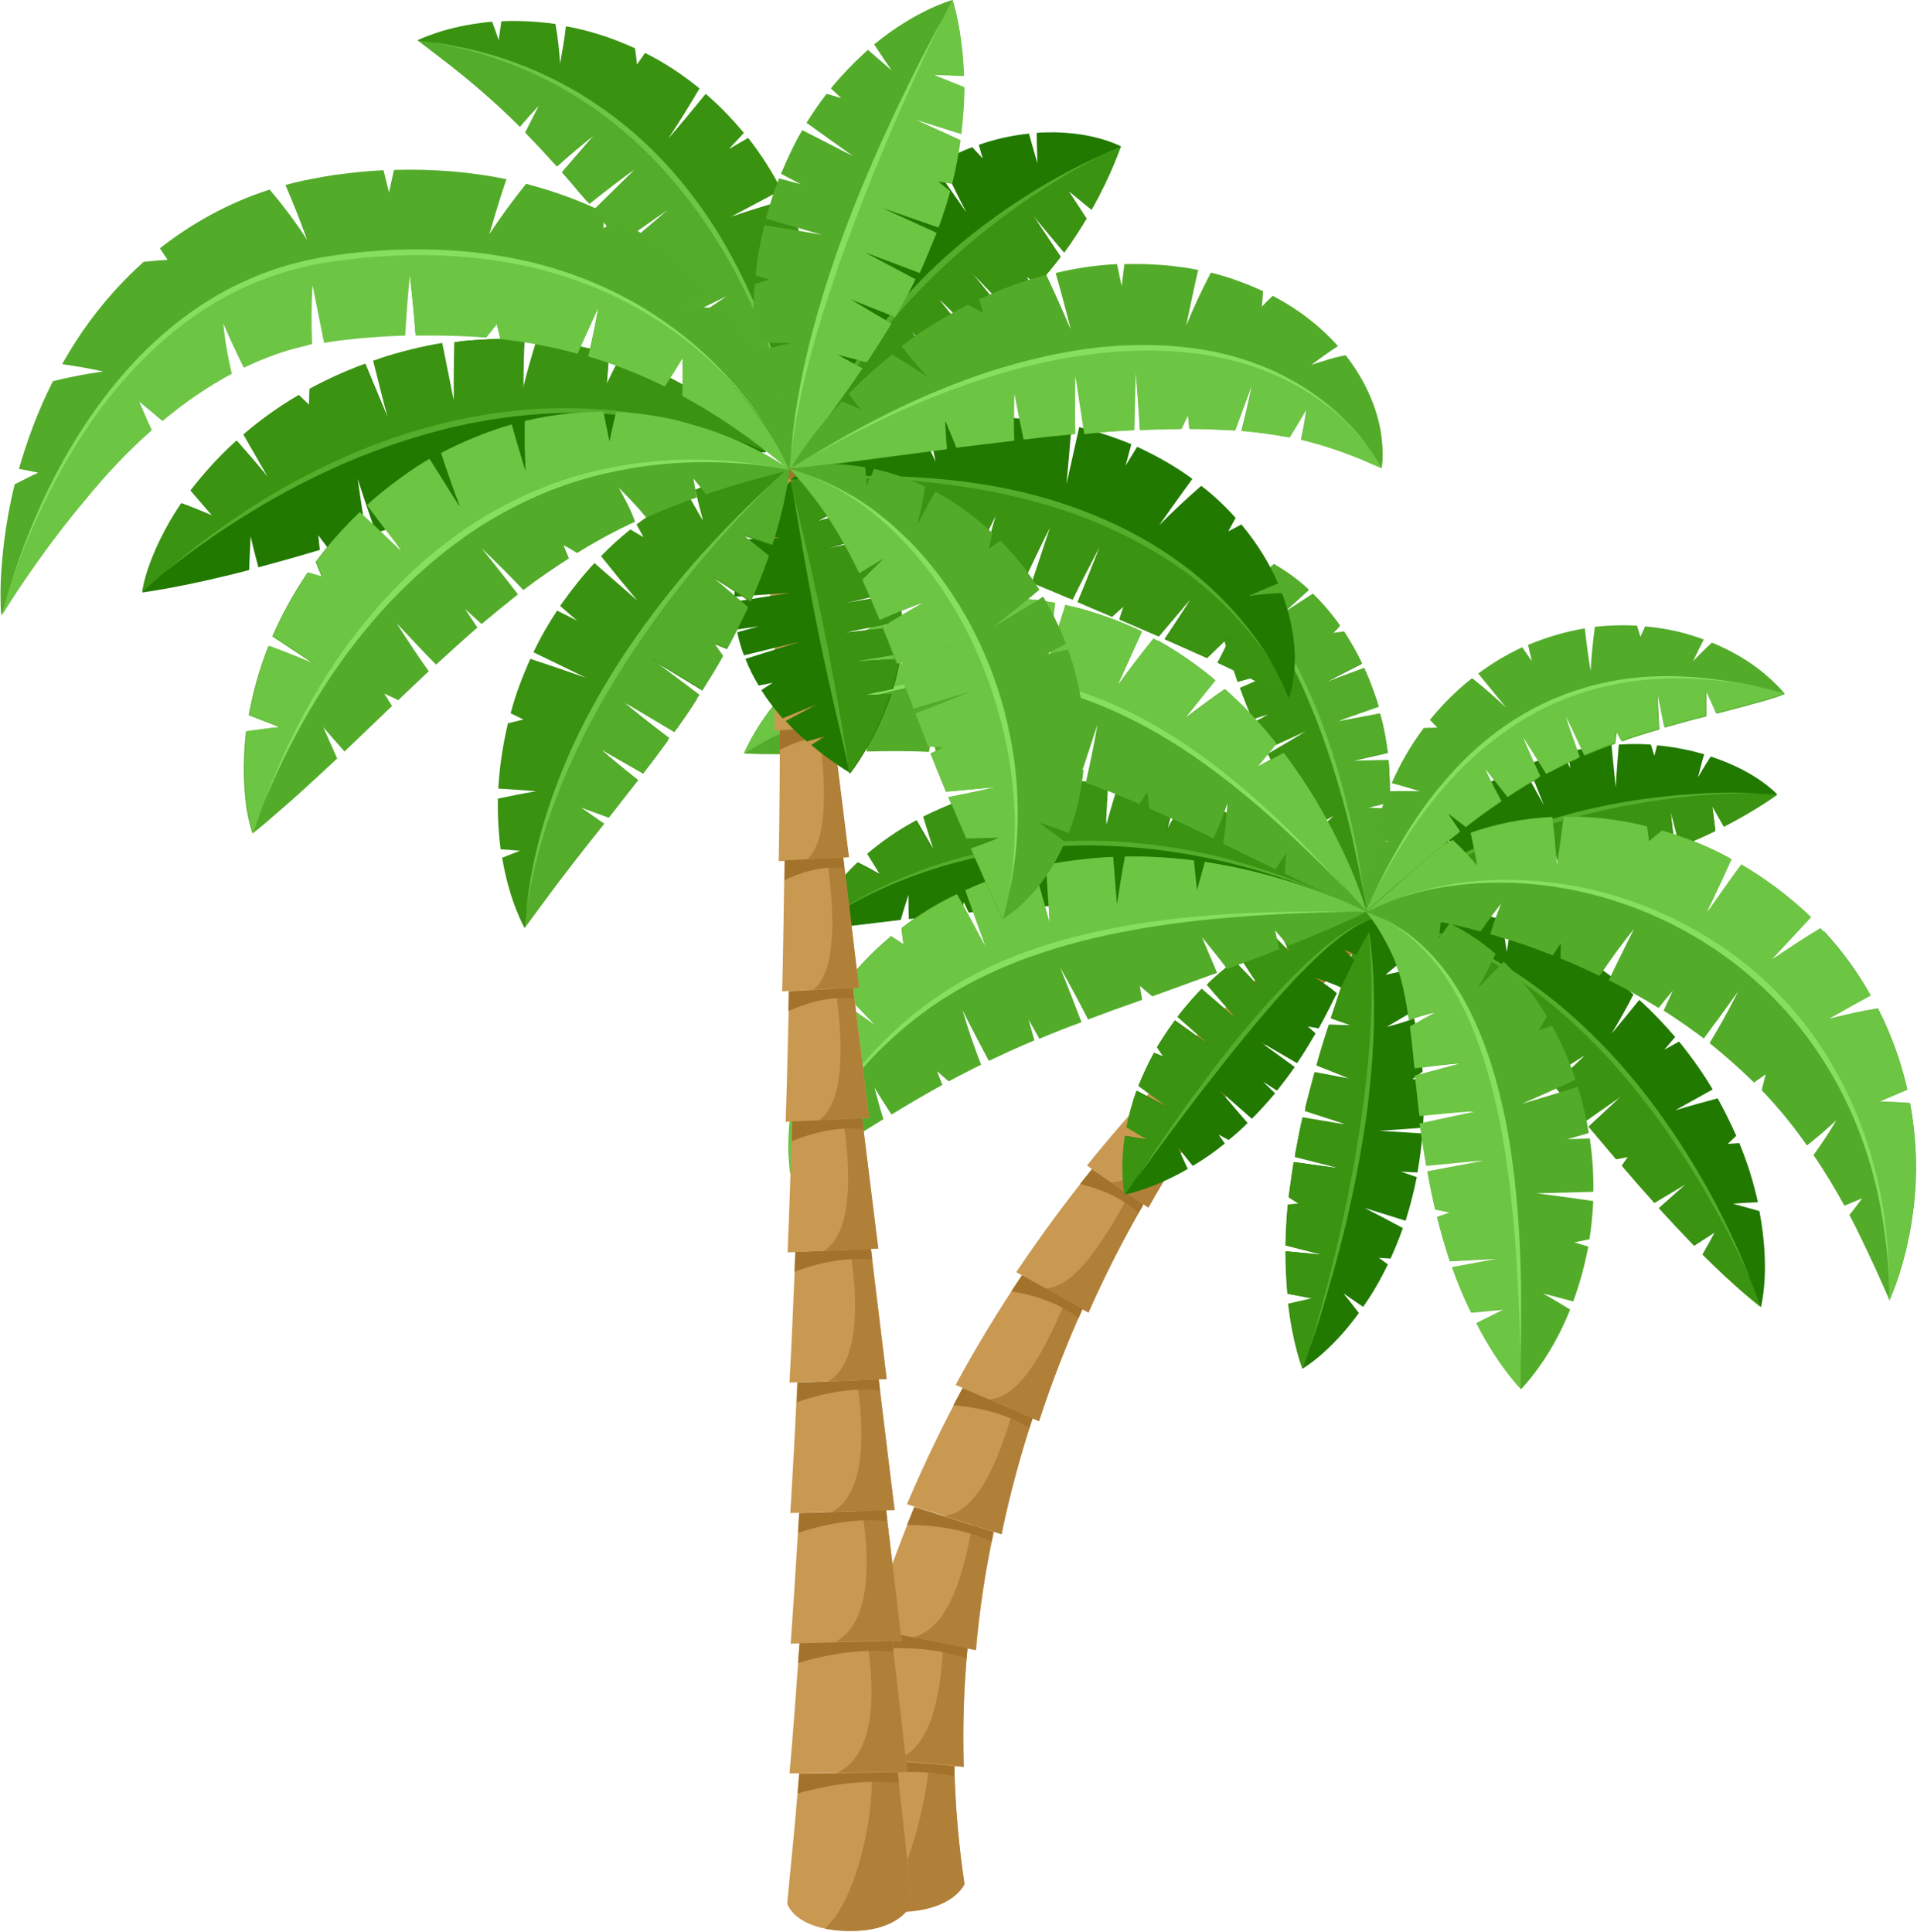 <?xml version="1.0" encoding="UTF-8"?>
<!DOCTYPE svg PUBLIC '-//W3C//DTD SVG 1.0//EN'
          'http://www.w3.org/TR/2001/REC-SVG-20010904/DTD/svg10.dtd'>
<svg height="500.3" preserveAspectRatio="xMidYMid meet" version="1.0" viewBox="-0.3 0.0 496.3 500.3" width="496.3" xmlns="http://www.w3.org/2000/svg" xmlns:xlink="http://www.w3.org/1999/xlink" zoomAndPan="magnify"
><g
  ><g
    ><g
      ><g
        ><g
          ><path d="M335.1,263l-10.7-10.5c4.1-3.6,8.3-7.2,12.5-10.6c2.1-1.7,4.3-3.4,6.5-5.1c2.2-1.7,4.3-3.3,6.8-5l6.5,8.5 c-1.8,1.6-3.8,3.5-5.6,5.3c-1.9,1.8-3.7,3.7-5.5,5.6C342,255.1,338.5,259,335.1,263z" fill="#c99952"
          /></g
          ><g
          ><path d="M354.9,238.1l-5.1,4.7c-2.1,2-4.6,4.2-7.1,6.3c-5,4.2-10.2,7.9-14.1,7.6l6.4,6.3c3.4-4,6.9-7.9,10.5-11.7 c1.8-1.9,3.6-3.8,5.5-5.6c1.8-1.8,3.8-3.7,5.6-5.3L354.9,238.1z" fill="#b08039"
          /></g
          ><g
          ><path d="M354.8,242.1l1.9-1.7l-6.5-8.5c-1.5,1-2.8,2-4.2,3C348.6,235.8,353,237.9,354.8,242.1z" fill="#a3732c"
          /></g
        ></g
        ><g
        ><g
          ><path d="M314.9,287.1l-13.3-10.9c7.6-7.9,15.4-15.5,23.6-22.8l8.9,8.8C327.3,270.1,320.9,278.5,314.9,287.1z" fill="#c99952"
          /></g
          ><g
          ><path d="M331.7,259.8c-2.1,2.5-6.4,7.7-11,12.3c-4.6,4.6-9.6,8.7-13.8,8.4l8,6.5c6-8.6,12.4-16.9,19.3-24.9 L331.7,259.8z" fill="#b08039"
          /></g
          ><g
          ><path d="M332.5,264.2l1.7-2l-8.9-8.8l-3.7,3.3C324.6,257.6,329.6,259.8,332.5,264.2z" fill="#a3732c"
          /></g
        ></g
        ><g
        ><g
          ><path d="M297,312.7l-15.9-10.9c6.9-8.6,14.2-16.8,21.7-24.8l11.1,9.1C307.8,294.8,302.1,303.6,297,312.7z" fill="#c99952"
          /></g
          ><g
          ><path d="M310.8,283.7c-1.8,2.7-5.6,8.3-9.8,13.2c-4.2,5-9,9.3-13.6,9.2l9.6,6.6c5.1-9.1,10.8-18,16.8-26.6 L310.8,283.7z" fill="#b08039"
          /></g
          ><g
          ><path d="M312.3,288.3l1.5-2.2l-11.1-9.1l-3.4,3.6C302.7,281.6,308.5,283.7,312.3,288.3z" fill="#a3732c"
          /></g
        ></g
        ><g
        ><g
          ><path d="M281.5,339.8l-18.7-10.4c6.2-9.2,12.7-18.1,19.6-26.6l13.3,9.1C290.5,320.9,285.7,330.3,281.5,339.8z" fill="#c99952"
          /></g
          ><g
          ><path d="M292,309.4c-1.6,2.9-4.8,8.8-8.6,14.1c-3.8,5.3-8.3,10-13.2,10.1l11.3,6.3c4.2-9.5,8.9-18.8,14.2-27.9 L292,309.4z" fill="#b08039"
          /></g
          ><g
          ><path d="M294.4,314.1l1.3-2.3l-13.3-9.1l-3.1,3.9C283.1,307.5,289.6,309.5,294.4,314.1z" fill="#a3732c"
          /></g
        ></g
        ><g
        ><g
          ><path d="M268.7,368l-21.6-9.4c5.3-9.8,11.1-19.3,17.2-28.4l15.7,8.7C275.7,348.5,271.9,358.2,268.7,368z" fill="#c99952"
          /></g
          ><g
          ><path d="M275.7,336.6c-1.3,3-3.9,9.2-7.2,14.8c-3.4,5.6-7.5,10.6-12.8,11l13,5.6c3.2-9.8,6.9-19.6,11.2-29.1 L275.7,336.6z" fill="#b08039"
          /></g
          ><g
          ><path d="M278.9,341.3l1.1-2.4l-15.7-8.7l-2.8,4.2C265.7,335,273.1,336.8,278.9,341.3z" fill="#a3732c"
          /></g
        ></g
        ><g
        ><g
          ><path d="M259,397.2l-24.5-7.7c4.4-10.3,9.2-20.4,14.5-30.1l18.1,7.8C263.7,377.1,261,387.2,259,397.2z" fill="#c99952"
          /></g
          ><g
          ><path d="M262,365.1c-0.9,3.1-2.8,9.5-5.6,15.4c-2.8,5.8-6.6,11.2-12.2,12.1l14.8,4.7c2.1-10.1,4.8-20.1,8-30 L262,365.1z" fill="#b08039"
          /></g
          ><g
          ><path d="M266.2,369.7l0.8-2.5l-18.1-7.8l-2.4,4.5C251.1,364.2,259.3,365.5,266.2,369.7z" fill="#a3732c"
          /></g
        ></g
        ><g
        ><g
          ><path d="M252.4,427.2l-27.3-5.4c3.3-10.8,7.1-21.3,11.4-31.6l20.5,6.5C254.8,406.8,253.3,417,252.4,427.2z" fill="#c99952"
          /></g
          ><g
          ><path d="M251.4,394.9c-0.6,3.2-1.7,9.8-4,15.9c-2.3,6.1-5.6,11.8-11.5,13.2l16.4,3.3c0.9-10.2,2.4-20.4,4.6-30.6 L251.4,394.9z" fill="#b08039"
          /></g
          ><g
          ><path d="M256.4,399.2l0.5-2.5l-20.5-6.5l-1.9,4.7C239.5,394.8,248.5,395.5,256.4,399.2z" fill="#a3732c"
          /></g
        ></g
        ><g
        ><g
          ><path d="M249.2,457.5l-29.9-2.5c2.1-11.1,4.8-22.1,8-32.8l22.9,4.5C249.2,437,248.9,447.3,249.2,457.5z" fill="#c99952"
          /></g
          ><g
          ><path d="M243.9,425.5c-0.1,1.6-0.2,4.1-0.5,7c-0.3,2.9-0.8,6.1-1.6,9.2c-1.6,6.3-4.5,12.3-10.6,14.3l18,1.5 c-0.3-10.2,0-20.5,1-30.8L243.9,425.5z" fill="#b08039"
          /></g
          ><g
          ><path d="M249.9,429.3l0.2-2.6l-22.9-4.5l-1.4,4.9C231.2,426.5,240.9,426.4,249.9,429.3z" fill="#a3732c"
          /></g
        ></g
        ><g
        ><g
          ><path d="M249.4,487.8c0,0-0.6,1.7-3,3.4c-2.3,1.7-6.4,3.6-13.4,3.8c-6.9,0.2-10.9-1.4-13.1-3 c-2.2-1.7-2.7-3.4-2.7-3.4c0.9-11.3,2.5-22.5,4.5-33.6l25,2.1C247,467.6,247.9,477.8,249.4,487.8z" fill="#c99952"
          /></g
          ><g
          ><path d="M227.2,494.8c1.7,0.2,3.6,0.4,5.8,0.3c7-0.2,11.1-2.1,13.4-3.8c2.3-1.8,3-3.4,3-3.4 c-1.5-10.1-2.4-20.3-2.6-30.6l-6.8-0.6c0.2,3-1,10.2-3.1,17.8C234.7,482.2,231.6,490.3,227.2,494.8z" fill="#b08039"
          /></g
          ><g
          ><path d="M246.8,459.9l-0.1-2.6l-25-2.1c-0.3,1.7-0.6,3.4-0.9,5c2.8-0.5,6.8-1.1,11.3-1.3 C236.7,458.7,241.8,458.9,246.8,459.9z" fill="#a3732c"
          /></g
        ></g
      ></g
      ><g
      ><g
        ><g
          ><path d="M338.8,349.1c0,0,2-6.6,4.6-16.6c2.6-10.1,5.7-23.6,7.9-37.5c2.3-13.9,3.5-27.7,3.5-38.1 c0-10.4-0.9-17.2-0.9-17.2c0,0,1.3,6.9,1.5,17.4c0.3,10.5-0.6,24.4-2.9,38.1c-2.2,13.7-5.5,27.2-8.5,37.3 C341.2,342.5,338.8,349.1,338.8,349.1z" fill="#55ad2c"
          /></g
          ><g
          ><path d="M358.7,265.9c2.2-1.3,4.5-2.6,6.7-4c-1-3.8-2.1-7.3-3.3-10.3l-3.7,0.8c1-0.8,2-1.7,3-2.5 c-3.9-9.2-7.9-13.7-7.9-13.8l-9.2,27.5l5.4,1.9l-5.9-0.2c-1.1,3.3-2.2,6.8-3.2,10.5c3,1.2,5.9,2.3,8.9,3.6l-9.4-1.8 c-0.8,3-1.7,6.1-2.5,9.3c3.6,1.4,7.1,2.8,10.6,4.2l-11.5-0.6c-0.6,2.6-1.1,5.2-1.6,7.9l-0.1,0.3l11.2,3.8l-11.6-1.6 c-0.5,3.2-0.9,6.2-1.3,9.1l2.6,1.7l-2.8,0.2c-0.4,3.7-0.5,7.3-0.6,10.6l9.5,2.4l-9.5-0.9c0,4,0.2,7.7,0.5,11l6.3,1.2l-6.1,1.4 c1.2,10.6,3.7,16.8,3.7,16.8c0,0,7-3.9,14.6-14.4c-1.5-2-4-5.1-4-5.1l5.1,3.5c2.2-3.1,4.4-6.8,6.4-11l-2.3-1.7l3,0.2 c1.1-2.4,2.2-5.1,3.2-7.9c-3.3-1.8-6.6-3.5-9.9-5.2l10.6,3.3c1.1-3.5,2.1-7.3,2.9-11.3l-4.1-1.4l4.3,0.2l0-0.2 c0.6-3.3,1-6.7,1.3-9.9l-11.3-0.7c3.8-0.2,7.6-0.5,11.4-0.8c0.3-4.2,0.2-8.3,0-12.3l-2.7-0.3l2.6-1.9c-0.4-4.9-1.2-9.6-2.2-13.8 C363.5,264.6,361.1,265.3,358.7,265.9z" fill="#217900"
          /></g
          ><g
          ><path d="M344.2,263.7l5.4,1.9l-5.9-0.2c-1.1,3.3-2.2,6.8-3.2,10.5c3,1.2,5.9,2.3,8.9,3.6l-9.4-1.8 c-0.8,3-1.8,6.8-2.5,10c3.6,1.2,7.2,2.3,10.7,3.5l-11.3-1.9c-0.6,2.6-1.3,6.4-1.8,9.1l-0.2,1.2l11.4,2.9l-11.6-1.6 c-0.5,3.2-0.9,6.2-1.3,9.1l2.6,1.7l-2.8,0.2c-0.4,3.7-0.5,7.3-0.6,10.6l9.5,2.4l-9.5-0.9c0,4,0.2,7.7,0.5,11l6.3,1.2l-6.1,1.4 c1.2,10.6,3.7,16.8,3.7,16.8c3.3-9.5,6.1-19.2,8.6-28.9c2.5-9.7,4.6-19.6,6.2-29.5c1.6-9.9,2.8-19.9,3.2-30 c0.4-10,0.1-20.1-1.6-30.1L344.2,263.7z" fill="#3b9312"
          /></g
          ><g
          ><path d="M338.8,349.1c0,0,2-6.6,4.6-16.6c2.6-10.1,5.7-23.6,7.9-37.5c2.3-13.9,3.5-27.7,3.5-38.1 c0-10.4-0.9-17.2-0.9-17.2c0,0,1.3,6.9,1.5,17.4c0.3,10.5-0.6,24.4-2.9,38.1c-2.2,13.7-5.5,27.2-8.5,37.3 C341.2,342.5,338.8,349.1,338.8,349.1z" fill="#55ad2c"
          /></g
        ></g
        ><g
        ><g
          ><path d="M215.3,236.9c0,0.1,7-5.1,19.2-10.1c6.1-2.5,13.4-4.9,21.5-6.5c8.1-1.7,16.9-2.6,25.8-2.6 c8.9,0,17.7,1,25.8,2.5c8.1,1.5,15.5,3.7,21.7,5.8c12.4,4.3,20,8.3,20.1,8.2c0,0.1-8-3.8-20.5-7.7c-6.3-2-13.7-3.9-21.7-5.3 c-8-1.4-16.7-2.2-25.3-2.3c-8.6,0-17.3,0.8-25.3,2.3c-8,1.5-15.4,3.7-21.5,6C222.7,231.9,215.4,237,215.3,236.9z" fill="#55ad2c"
          /></g
          ><g
          ><path d="M317.5,226.7c1.1,2.5,2.1,5.1,3,7.6c4.4,0.2,8.5,0.4,12.2,0.6l0.6-3.7c0.5,1.3,1.1,2.6,1.6,3.9 c11.3,0.7,18.6,1.1,18.6,1.1c0,0-2.4-2.9-7.2-7.3c-4.9-4.4-12.4-10.3-22.7-15.5c-1.3,1.5-2.5,3.1-3.7,4.7l1.5-5.8 c-4.4-2.1-9.3-4-14.6-5.6c-1.7,2.8-3.4,5.6-5,8.5l2.4-9.3c-4.3-1.2-9-2.1-13.8-2.7c-1.5,3.6-2.9,7.3-4.2,10.9 c-0.4-3.8-0.8-7.6-1.2-11.5c-3.9-0.3-7.9-0.3-12-0.1l-0.5,0c-0.6,3.9-1.1,7.9-1.5,11.8l-1.8-11.6c-4.7,0.5-9.2,1.3-13.4,2.4 l-1,3.1l-1.7-2.4c-5.3,1.5-10,3.5-14.2,5.6l2.9,9.3c-1.6-2.8-3.2-5.6-4.8-8.3c-5,2.7-9.2,5.7-12.6,8.6l3.4,5.5 c-2-1.1-3.9-2.2-6-3.2c-5.2,4.9-8.2,9.4-10,12.6c-1.8,3.2-2.2,5.1-2.2,5.1l23.3-2.8c0.7-2.5,2-6.5,2-6.5c0,2.1,0,4.2,0.1,6.3 c4.2-0.5,8.8-1,13.8-1.5l0.4-2.9l1.3,2.7l9-0.8c0.4-3.7,0.8-7.5,1.4-11.2c0.2,3.7,0.5,7.4,0.8,11c3.9-0.3,8-0.6,12.3-0.8 l0.4-4.3l0.9,4.2l0.2,0c3.6-0.2,7.1-0.3,10.5-0.4c-0.2-3.8-0.5-7.6-0.7-11.3c0.9,3.8,1.7,7.5,2.4,11.3c4.5-0.1,8.8-0.2,13.1-0.2 l0.4-2.7c0.7,0.9,1.3,1.8,1.9,2.7c5.3,0,10.4,0.2,15.2,0.3C318,231.7,317.7,229.2,317.5,226.7z" fill="#217900"
          /></g
          ><g
          ><path d="M323.4,213.3c-1.3,1.5-2.5,3.1-3.7,4.7l1.5-5.8c-4.4-2.1-9.3-4-14.6-5.6c-1.7,2.8-3.4,5.6-5,8.5l2.4-9.3 c-4.3-1.2-9.9-2.2-14.8-2.8c-1.1,3.7-2.2,7.3-3.2,11l0.6-11.4c-3.9-0.3-9.7-0.4-13.8-0.1l-1.8,0.1c-0.1,3.9-0.1,7.8-0.2,11.8 l-1.8-11.6c-4.7,0.5-9.2,1.3-13.4,2.4l-1,3.1l-1.7-2.4c-5.3,1.5-10,3.5-14.2,5.6l2.9,9.3c-1.6-2.8-3.2-5.6-4.8-8.3 c-5,2.7-9.2,5.7-12.6,8.6l3.4,5.5c-2-1.1-3.9-2.2-6-3.2c-5.2,4.9-8.2,9.4-10,12.6c-1.8,3.2-2.2,5.1-2.2,5.1 c4.9-4,10.4-7.2,16.1-10c5.7-2.8,11.5-5.2,17.6-7c12.1-3.8,24.7-5.7,37.3-5.8c12.6-0.1,25.3,1.6,37.5,4.7 c12.2,3.1,24.1,7.6,35.5,13.1c0,0-2.4-2.9-7.2-7.3C341.3,224.4,333.8,218.5,323.4,213.3z" fill="#3b9312"
          /></g
          ><g
          ><path d="M215.3,236.9c0,0.1,7-5.1,19.2-10.1c6.1-2.5,13.4-4.9,21.5-6.5c8.1-1.7,16.9-2.6,25.8-2.6 c8.9,0,17.7,1,25.8,2.5c8.1,1.5,15.5,3.7,21.7,5.8c12.4,4.3,20,8.3,20.1,8.2c0,0.1-8-3.8-20.5-7.7c-6.3-2-13.7-3.9-21.7-5.3 c-8-1.4-16.7-2.2-25.3-2.3c-8.6,0-17.3,0.8-25.3,2.3c-8,1.5-15.4,3.7-21.5,6C222.7,231.9,215.4,237,215.3,236.9z" fill="#55ad2c"
          /></g
        ></g
        ><g
        ><g
          ><path d="M293.9,305.3c0,0,12.1-19.2,26.9-37.3c7.4-9,15.3-17.4,22-22.9c3.3-2.7,6.3-4.7,8.6-5.8 c2.2-1.1,3.7-1.4,3.6-1.4c0,0-1.4,0.4-3.6,1.6c-2.2,1.2-5.1,3.3-8.4,6.2c-6.5,5.7-14.1,14.3-21.3,23.1 C307.3,286.4,293.9,305.3,293.9,305.3z" fill="#55ad2c"
          /></g
          ><g
          ><path d="M340.1,253.1c2.3,0.8,4.6,1.6,6.8,2.6l3.4-7.1l-2.6-2.7c1.1,0.5,2.2,0.9,3.2,1.4c1.6-3.3,3.1-5.8,4.4-7.4 c1.4-1.7,2.5-2.3,2.5-2.3c0,0-0.6-0.4-1.8-0.9c-1.2-0.4-3.2-0.8-5.8-0.7c-5.1,0.1-12,2-19.1,5.6c0.9,1.7,1.7,3.4,2.6,5l-4.2-4.3 c-2.9,1.6-5.9,3.4-8.8,5.5c1.7,2.7,3.4,5.3,5.2,7.9l-6.6-6.9c-2.3,1.8-4.6,3.7-6.8,5.8c2.3,3,4.7,6,7,8.9l-9.4-6.6 c-1.7,1.7-3.3,3.6-4.8,5.5l-0.2,0.2l8.3,8.4l-9.5-6.8c-1.7,2.3-3.2,4.6-4.6,6.9l1.7,2.5l-2.5-1c-1.6,2.9-2.9,5.8-4,8.5l7.9,5.8 l-8.4-4.5c-1.2,3.3-2,6.5-2.6,9.4l5.5,3.3l-5.9-1c-1.4,9.3,0,15.2,0,15.2c0,0,7-1.3,16.2-6.6l-2.5-5.5l3.8,4.7 c2.7-1.6,5.5-3.5,8.3-5.8l-1.6-2.3l2.6,1.4c1.6-1.3,3.3-2.8,4.9-4.4l-7.2-8.4l8.3,7.3c2-2,4-4.2,6-6.6l-3.1-3l3.6,2.3l0.1-0.1 c1.6-2,3.1-4,4.5-6l-9.2-6.7l9.8,5.7c1.8-2.6,3.3-5.2,4.8-7.7l-2-1.8l2.8,0.5c1.8-3.2,3.3-6.3,4.7-9.1 C344.2,255.7,342.1,254.4,340.1,253.1z" fill="#217900"
          /></g
          ><g
          ><path d="M331.1,241.6c0.9,1.7,1.7,3.4,2.6,5l-4.2-4.3c-2.9,1.6-5.9,3.4-8.8,5.5c1.7,2.7,3.4,5.3,5.2,7.9l-6.6-6.9 c-2.3,1.7-5,4.1-7.2,6.2l7.4,8.5l-8.7-7.5c-1.7,1.7-4,4.4-5.6,6.4l-0.7,0.9l8.8,7.8l-9.5-6.8c-1.7,2.3-3.2,4.6-4.6,6.9l1.7,2.5 l-2.5-1c-1.6,2.9-2.9,5.8-4,8.5l7.9,5.8l-8.4-4.5c-1.2,3.3-2,6.5-2.6,9.4l5.5,3.3l-5.9-1c-1.4,9.3,0,15.2,0,15.2 c9.2-13.8,19-27.2,29.4-40.1c5.3-6.4,10.7-12.7,16.6-18.5c3-2.9,6-5.7,9.4-8.2c1.7-1.2,3.4-2.4,5.3-3.3c1.8-0.9,3.8-1.7,5.9-1.7 c0,0-0.6-0.4-1.8-0.9c-1.2-0.4-3.2-0.8-5.8-0.7C345.1,236.1,338.2,238,331.1,241.6z" fill="#3b9312"
          /></g
          ><g
          ><path d="M293.9,305.3c0,0,12.1-19.2,26.9-37.3c7.4-9,15.3-17.4,22-22.9c3.3-2.7,6.3-4.7,8.6-5.8 c2.2-1.1,3.7-1.4,3.6-1.4c0,0-1.4,0.4-3.6,1.6c-2.2,1.2-5.1,3.3-8.4,6.2c-6.5,5.7-14.1,14.3-21.3,23.1 C307.3,286.4,293.9,305.3,293.9,305.3z" fill="#55ad2c"
          /></g
        ></g
        ><g
        ><g
          ><path d="M453,331.7c0,0-3.3-8-9.6-19.3c-6.3-11.3-15.8-26-27.8-38.9c-6-6.4-12.4-12.3-19-17.2 c-6.5-4.9-13-8.8-18.8-11.7c-11.7-5.7-20.2-7.4-20.1-7.5c-0.1,0.1,8.7,1.5,20.7,7.1c5.9,2.8,12.6,6.6,19.2,11.5 c6.6,4.8,13.1,10.7,19,17c11.9,12.7,21.3,27.6,27.4,39.2C450,323.4,453,331.7,453,331.7z" fill="#55ad2c"
          /></g
          ><g
          ><path d="M389.8,246.5c-0.4-2.8-0.8-5.6-1.4-8.4c-4.8-1.4-9.3-2.3-13.4-2.8l-0.7,3.7c-0.5-1.3-1.1-2.6-1.6-4 c-6.1-0.5-11-0.2-14.3,0.2c-3.3,0.4-5,0.9-5,0.9c-0.1,0.1,12.9,8,27.1,21.7c1.5-1.2,3.1-2.4,4.6-3.6l-3.1,5.1 c2.9,2.9,5.9,6,9,9.3c2.7-1.8,5.5-3.5,8.3-5.1c-2.3,2.2-4.5,4.5-6.8,6.7c2.5,2.7,5,5.5,7.5,8.5c3.3-1.9,6.7-3.8,10.1-5.6 c-2.4,3-4.8,6-7.3,8.9l6.2,7.3l0.3,0.3c3.4-2,6.8-4,10.3-5.9l-8.6,8l7.1,8.4l3.1-0.6l-1.6,2.3c2.9,3.4,5.7,6.6,8.4,9.6l8.4-5 c-2.4,2.1-4.8,4.3-7.2,6.4c3.3,3.6,6.3,6.8,9.1,9.7l5.4-3.5c-1,1.9-2.1,3.9-3.2,5.8c9,9,15.1,13.6,15.1,13.6 c0,0,0.6-2.2,0.9-6.4c0.3-4.2,0.2-10.5-1.3-18.4c-2.7-0.8-6.9-1.9-6.8-1.9c2.1-0.2,4.2-0.3,6.4-0.4c-1-4.6-2.5-9.8-4.8-15.3 l-3,0.2l2.2-2.1c-1.4-3.2-3-6.4-4.8-9.7c-3.7,1-7.4,2-11,3.1l9.7-5.4c-2.4-4.1-5.3-8.2-8.7-12.4l-3.8,2.1l2.8-3.3l-0.2-0.2 c-2.9-3.4-5.9-6.5-9.1-9.4c-2.4,3-4.8,5.9-7.2,8.8c2-3.3,3.9-6.7,5.7-10.2c-4.1-3.6-8.5-6.8-12.8-9.5L408,250 c-0.2-1.2-0.4-2.4-0.7-3.6c-5.6-3.2-11.1-5.7-16.4-7.5C390.6,241.5,390.2,244,389.8,246.5z" fill="#217900"
          /></g
          ><g
          ><path d="M380.5,257.9c1.5-1.2,3.1-2.4,4.6-3.6l-3.1,5.1c2.9,2.9,5.9,6,9,9.3c2.7-1.8,5.5-3.5,8.3-5.1 c-2.3,2.2-4.5,4.5-6.8,6.7c2.5,2.7,5.6,6.1,8.1,9.1c3.1-2.1,6.3-4.2,9.5-6.2l-8.3,7.8c2.1,2.3,5.1,5.9,7.2,8.4l1,1.1l9.6-6.7 l-8.6,8l7.1,8.4l3.1-0.6l-1.6,2.3c2.9,3.4,5.7,6.6,8.4,9.6l8.4-5c-2.4,2.1-4.8,4.3-7.2,6.4c3.3,3.6,6.3,6.8,9.1,9.7l5.4-3.5 c-1,1.9-2.1,3.9-3.2,5.8c9,9,15.1,13.6,15.1,13.6c-4.3-11.8-9.9-23.1-16.3-33.9c-6.4-10.8-13.8-21-22.3-30.3 c-8.5-9.3-18.1-17.6-28.8-24.2c-10.7-6.6-22.5-11.4-34.9-13.8C353.3,236.3,366.3,244.1,380.5,257.9z" fill="#3b9312"
          /></g
          ><g
          ><path d="M453,331.7c0,0-3.3-8-9.6-19.3c-6.3-11.3-15.8-26-27.8-38.9c-6-6.4-12.4-12.3-19-17.2 c-6.5-4.9-13-8.8-18.8-11.7c-11.7-5.7-20.2-7.4-20.1-7.5c-0.1,0.1,8.7,1.5,20.7,7.1c5.9,2.8,12.6,6.6,19.2,11.5 c6.6,4.8,13.1,10.7,19,17c11.9,12.7,21.3,27.6,27.4,39.2C450,323.4,453,331.7,453,331.7z" fill="#55ad2c"
          /></g
        ></g
        ><g
        ><g
          ><path d="M454.4,205.4c0,0-6.4-0.2-16.1,0.7c-9.7,0.9-22.5,3-35.1,6.7c-12.6,3.6-24.6,8.8-33.2,13.3 c-8.6,4.5-13.9,8.2-13.9,8.2c0,0,5.2-4,13.8-8.8c8.5-4.8,20.5-10.3,32.9-13.8c12.4-3.7,25.4-5.5,35.2-6.1 C447.8,204.9,454.4,205.4,454.4,205.4z" fill="#55ad2c"
          /></g
          ><g
          ><path d="M375.7,218.6c-2.1-1.4-4.3-2.8-6.5-4.1c-2.7,2.6-5,5.1-7,7.5l2.4,2.9l-3.5-1.5c-5.7,7.4-7.8,12.8-7.8,12.8 c0,0.1,11.8-1.4,27.2-3.7c-0.3-1.9-0.6-3.7-0.9-5.6l2.6,5.4c3.2-0.5,6.5-1,10-1.6c-0.4-3.1-0.8-6.3-1.1-9.4l2.7,9.1 c2.8-0.5,5.6-1,8.6-1.7c-0.4-3.8-0.8-7.5-1.1-11.3l4.3,10.6c2.3-0.5,4.7-1.1,7-1.7l0.3-0.1c-0.5-3.9-0.9-7.8-1.3-11.7l3.3,11.2 c2.8-0.7,5.4-1.5,7.9-2.3l0.4-3l1.2,2.5c3.2-1,6.2-2.1,8.9-3.2l-1.1-9.7c0.8,3.1,1.6,6.1,2.4,9.2c3.4-1.4,6.4-2.7,9.2-4.1 l-0.8-6.4c1,1.8,2,3.5,3,5.3c8.7-4.5,13.8-8.3,13.8-8.3c0,0-5.2-5.9-17.2-9.8c-1.4,2.1-3.3,5.4-3.3,5.4c0.5-2,1-4,1.6-6 c-3.5-1-7.6-1.9-12.2-2.3l-0.7,2.7l-0.9-2.9c-2.6-0.2-5.4-0.2-8.3,0c-0.3,3.7-0.6,7.4-0.8,11.1l-1.1-11 c-3.6,0.3-7.3,0.9-11.2,1.8l0.5,4.3l-1.6-4l-0.2,0c-3.2,0.8-6.3,1.8-9.2,3l4.2,10.5c-1.8-3.3-3.7-6.7-5.6-10 c-3.8,1.6-7.3,3.4-10.5,5.3l1,2.5l-2.8-1.5c-4,2.5-7.5,5.3-10.6,8C372.4,215,374.1,216.8,375.7,218.6z" fill="#217900"
          /></g
          ><g
          ><path d="M380.6,232.4c-0.3-1.9-0.6-3.7-0.9-5.6l2.6,5.4c3.2-0.5,6.5-1,10-1.6c-0.4-3.1-0.8-6.3-1.1-9.4l2.7,9.1 c2.8-0.5,6.2-1.3,9.1-1.8c-0.6-3.7-1.1-7.4-1.7-11.1l3.2,11c2.3-0.5,5.7-1.4,8.1-2l1.1-0.3l-2.1-11.5l3.3,11.2 c2.8-0.7,5.4-1.5,7.9-2.3l0.4-3l1.2,2.5c3.2-1,6.2-2.1,8.9-3.2l-1.1-9.7c0.8,3.1,1.6,6.1,2.4,9.2c3.4-1.4,6.4-2.7,9.2-4.1 l-0.8-6.4c1,1.8,2,3.5,3,5.3c8.7-4.5,13.8-8.3,13.8-8.3c-9.4-0.8-18.8-0.3-28.1,0.7c-9.3,1.1-18.6,2.9-27.6,5.5 c-18.1,5.1-35.3,13.3-50.6,24.2C353.4,236.2,365.2,234.8,380.6,232.4z" fill="#3b9312"
          /></g
          ><g
          ><path d="M454.4,205.4c0,0-6.4-0.2-16.1,0.7c-9.7,0.9-22.5,3-35.1,6.7c-12.6,3.6-24.6,8.8-33.2,13.3 c-8.6,4.5-13.9,8.2-13.9,8.2c0,0,5.2-4,13.8-8.8c8.5-4.8,20.5-10.3,32.9-13.8c12.4-3.7,25.4-5.5,35.2-6.1 C447.8,204.9,454.4,205.4,454.4,205.4z" fill="#55ad2c"
          /></g
        ></g
        ><g
        ><g
          ><path d="M314.9,144.5c0,0,4.7,3.9,10.2,11.3c5.6,7.3,11.7,18.1,16.2,29.7c4.6,11.6,7.5,23.6,9.3,32.5 c1.7,9,2.4,15,2.4,15c0,0-1-6.1-3-15.1c-2-9-5.3-20.8-9.7-32c-2.2-5.6-4.7-11.2-7.4-16.2c-2.7-5.1-5.5-9.6-8.1-13.4 C319.5,148.8,314.9,144.5,314.9,144.5z" fill="#6ec645"
          /></g
          ><g
          ><path d="M344.9,211.3c-1.8,1.7-3.7,3.3-5.6,4.9c1.7,2.7,3.3,5.2,4.9,7.5l3.5-1.2l-2.6,2.5 c4.7,6.9,8.3,11.2,8.3,11.2c0,0,1.2-2.6,2.6-7.2c1.4-4.6,2.9-11.3,3.4-19.5l-5.7-0.3l5.8-1.4c0.1-3.4,0-7.1-0.3-10.9 c-3.2,0-6.3,0.1-9.5,0.2l9.3-2.1c-0.4-3.1-0.9-6.3-1.8-9.5c-3.8,0.4-7.6,0.9-11.3,1.4l10.3-5c-0.8-2.6-1.7-5.1-2.8-7.7l-0.1-0.3 c-3.8,1-7.6,2.1-11.4,3.3l10.4-5.3c-1.4-3-3-5.7-4.6-8.2l-3,0.4l1.9-2c-2.2-3.1-4.6-5.9-7-8.2l-8.2,5.3c2.4-2.1,4.7-4.2,7.1-6.4 c-3-2.8-6.1-4.9-9-6.6l-4.7,4.4c0.8-1.9,1.6-3.7,2.4-5.7c-4.8-2.4-8.9-3.3-11.7-3.6c-2.8-0.3-4.4,0-4.4,0l1,4.8 c0.6,3,1.4,7.3,2.6,12.3c2.3-0.4,6-0.8,6-0.8c-1.9,0.7-3.8,1.5-5.6,2.2c0.7,2.9,1.5,6.1,2.6,9.5l2.7-0.7l-2.3,1.9 c0.6,2,1.3,4,2,6.1c3.5-1,7.1-2,10.7-2.9l-10.1,4.4c0.9,2.6,2,5.3,3.2,8.2l4.1-1.3l-3.8,2.1l0.1,0.1c1,2.4,2.1,4.7,3.1,6.9 l10.3-4.7c-3.3,2-6.5,3.9-9.8,5.8c1.4,2.9,2.9,5.7,4.3,8.4l2.6-0.8l-1.8,2.3c1.9,3.4,3.8,6.6,5.6,9.6L344.9,211.3z" fill="#3a9211"
          /></g
          ><g
          ><path d="M359.4,209.4l-5.7-0.3l5.8-1.4c0.1-3.4,0-7.1-0.3-10.9c-3.2,0-6.3,0.1-9.5,0.2l9.3-2.1 c-0.4-3.1-1.2-6.9-2-10.2c-3.7,0.7-7.4,1.4-11.1,2.1l10.8-3.8c-0.8-2.6-2.1-6.3-3.3-8.9l-0.5-1.2l-11,4.1l10.4-5.3 c-1.4-3-3-5.7-4.6-8.2l-3,0.4l1.9-2c-2.2-3.1-4.6-5.9-7-8.2l-8.2,5.3c2.4-2.1,4.7-4.2,7.1-6.4c-3-2.8-6.1-4.9-9-6.6l-4.7,4.4 c0.8-1.9,1.6-3.7,2.4-5.7c-4.8-2.4-8.9-3.3-11.7-3.6c-2.8-0.3-4.4,0-4.4,0c3.6,2.6,6.6,5.8,9.5,9.2c2.9,3.4,5.5,7,7.9,10.7 c4.8,7.5,8.7,15.4,12,23.6c6.6,16.4,10.6,33.8,13,51.3c0,0,1.2-2.6,2.6-7.2C357.4,224.3,358.9,217.6,359.4,209.4z" fill="#54ac2b"
          /></g
          ><g
          ><path d="M314.9,144.5c0,0,4.7,3.9,10.2,11.3c5.6,7.3,11.7,18.1,16.2,29.7c4.6,11.6,7.5,23.6,9.3,32.5 c1.7,9,2.4,15,2.4,15c0,0-1-6.1-3-15.1c-2-9-5.3-20.8-9.7-32c-2.2-5.6-4.7-11.2-7.4-16.2c-2.7-5.1-5.5-9.6-8.1-13.4 C319.5,148.8,314.9,144.5,314.9,144.5z" fill="#6ec645"
          /></g
        ></g
        ><g
        ><g
          ><path d="M362.3,232.4c0,0,2.7-1.1,7.6-2.3c4.9-1.2,12.1-2.4,20.8-2.3c8.7,0.1,19,1.4,29.5,4.9 c10.5,3.4,21.1,8.9,30.5,16.2c9.4,7.3,17.2,16.4,22.8,25.9c5.7,9.4,9.3,19.1,11.5,27.5c2.2,8.4,3,15.7,3.4,20.7 c0.4,5,0.4,7.9,0.4,7.9c0,0-0.1-2.9-0.7-8c-0.6-5.1-1.6-12.3-4-20.7c-2.4-8.4-6.2-17.9-12-27c-5.7-9.2-13.4-17.9-22.4-25 c-9-7.1-19.3-12.6-29.5-16.1c-10.2-3.6-20.4-5.2-29.1-5.5c-8.7-0.3-16,0.7-21,1.7C365,231.4,362.3,232.4,362.3,232.4z" fill="#87df5e"
          /></g
          ><g
          ><path d="M475.1,290.1c-1.8,3.1-3.8,6.1-5.9,9c3.1,4.5,5.7,8.9,8,13.1l4.6-1.9c-1.1,1.5-2.2,2.9-3.3,4.3 c3.4,6.5,5.9,12.1,7.7,16l2.7,6.1c-0.1,0,2.2-4.5,4.3-13.1c1-4.3,2-9.7,2.4-16.1c0.4-6.4,0.1-13.8-1.4-21.9 c-2.7-0.2-5.4-0.3-8-0.4l7.3-3.1c-1.5-6.7-4-13.9-7.6-21c-4.4,0.7-8.8,1.7-13,2.8c3.7-2.1,7.4-4.2,11.1-6.2 c-3.2-5.7-7.2-11.3-12-16.5c-4.8,2.3-9.4,4.7-13.9,7.4c2.9-4.3,5.7-8.6,8.4-12.9c-4.2-3.8-8.8-7.4-13.8-10.5l-0.6-0.4 c-3.7,3.8-7.3,7.7-10.8,11.7c2.3-4.7,4.5-9.4,6.6-14.1c-6-3.3-12.1-5.7-18-7.4c-1.1,0.9-2.3,1.9-3.4,2.8 c-0.1-1.3-0.3-2.6-0.5-3.9c-7.6-1.9-14.9-2.6-21.5-2.5l-1.8,12.9c-0.3-4.3-0.7-8.5-1.2-12.8c-8.1,0.4-15.2,2-21.1,4.1 c0.6,2.8,1.2,5.6,1.7,8.5c-2-2.3-4-4.5-6.3-6.6c-9.1,4-14.8,9-18.1,12.6c-3.3,3.7-4.3,6-4.4,6c0,0,3.1,0.2,8.3,0.9 c5.3,0.6,12.7,1.8,21.4,4.2c1.9-2.8,5.3-7.2,5.3-7.2c-1,2.6-2,5.2-2.8,7.9c5,1.4,10.5,3.2,16.2,5.5c0.7-1.1,1.4-2.1,2.1-3.2 l-0.1,4c3.3,1.3,6.6,2.8,10.1,4.5c2.8-4.1,5.7-8.2,8.9-12.1c-2.2,4.4-4.4,8.8-6.5,13.2c4.2,2.1,8.5,4.5,12.9,7.2 c1.2-1.5,2.4-3,3.7-4.5l-2.4,5.2l0.2,0.1c3.6,2.3,7,4.7,10.2,7.1c3-4,6-8.1,8.9-12.2c-2.3,4.6-4.8,9.1-7.4,13.4 c4.1,3.3,7.9,6.7,11.5,10.2l3-2.1c-0.3,1.4-0.7,2.7-1,4.1c4.4,4.6,8.3,9.4,11.7,14.3C470.1,294.6,472.6,292.4,475.1,290.1z" fill="#53ab2a"
          /></g
          ><g
          ><path d="M494.2,285.7c-2.7-0.2-5.4-0.3-8-0.4l7.3-3.1c-1.5-6.7-4-13.9-7.6-21c-4.4,0.7-8.8,1.7-13,2.8 c3.7-2.1,7.4-4.2,11.1-6.2c-3.2-5.7-8.2-12.4-13-17.5c-4.4,2.7-8.7,5.4-12.8,8.4l10.4-11.2c-2-2-4.7-4.3-7.5-6.5 c-2.8-2.2-5.8-4.2-8.3-5.8l-2.3-1.4c-3.1,4.2-6.1,8.5-9.1,12.8c2.3-4.7,4.5-9.4,6.6-14.1c-6-3.3-12.1-5.7-18-7.4 c-1.1,0.9-2.3,1.9-3.4,2.8c-0.1-1.3-0.3-2.6-0.5-3.9c-7.6-1.9-14.9-2.6-21.5-2.5l-1.8,12.9c-0.3-4.3-0.7-8.5-1.2-12.8 c-8.1,0.4-15.2,2-21.1,4.1c0.6,2.8,1.2,5.6,1.7,8.5c-2-2.3-4-4.5-6.3-6.6c-9.1,4-14.8,9-18.1,12.6c-3.3,3.7-4.3,6-4.4,6 c7.5-3.8,15.7-6.2,24-7.3c8.3-1.1,16.8-0.9,25.1,0.3c16.6,2.4,32.7,9,46.1,19.2c13.5,10.1,24.1,23.8,30.7,39.3 c6.7,15.4,9.5,32.4,9.5,49.2c-0.1,0,2.2-4.5,4.3-13.1c1-4.3,2-9.7,2.4-16.1C495.9,301.2,495.7,293.8,494.2,285.7z" fill="#6dc544"
          /></g
          ><g
          ><path d="M362.3,232.4c0,0,2.7-1.1,7.6-2.3c4.9-1.2,12.1-2.4,20.8-2.3c8.7,0.1,19,1.4,29.5,4.9 c10.5,3.4,21.1,8.9,30.5,16.2c9.4,7.3,17.2,16.4,22.8,25.9c5.7,9.4,9.3,19.1,11.5,27.5c2.2,8.4,3,15.7,3.4,20.7 c0.4,5,0.4,7.9,0.4,7.9c0,0-0.1-2.9-0.7-8c-0.6-5.1-1.6-12.3-4-20.7c-2.4-8.4-6.2-17.9-12-27c-5.7-9.2-13.4-17.9-22.4-25 c-9-7.1-19.3-12.6-29.5-16.1c-10.2-3.6-20.4-5.2-29.1-5.5c-8.7-0.3-16,0.7-21,1.7C365,231.4,362.3,232.4,362.3,232.4z" fill="#87df5e"
          /></g
        ></g
        ><g
        ><g
          ><path d="M200,190.9c0,0,2.3-1.3,6.4-3.5c4.1-2.1,10.1-5,17.8-7.5c7.6-2.5,16.8-4.7,27-5 c10.1-0.3,21.1,1.4,31.3,5.3c10.3,3.8,19.7,9.3,27.9,15.2c8.2,5.9,15.2,12.1,21,17.6c11.5,11.1,18.3,19.2,18.4,19.1 c0,0-7.3-8-19.2-18.8c-6-5.4-13.1-11.4-21.3-17.1c-8.2-5.7-17.5-10.9-27.3-14.6c-9.9-3.7-20.4-5.5-30.3-5.4 c-9.9,0.1-19.2,2-26.8,4.3c-7.7,2.3-13.8,5.1-18.1,7C202.4,189.7,200,191,200,190.9z" fill="#87df5e"
          /></g
          ><g
          ><path d="M317.5,208c-0.3,3.5-0.6,7.1-1.1,10.5l13.5,6.6l2.8-4.2l-0.4,5.3c12.7,6.2,21,9.8,21,9.8 c0,0-1.2-4.5-4.4-11.9c-3.2-7.4-8.3-17.8-16.9-29.2c-2.3,1.2-4.6,2.4-6.9,3.7l5-6.1c-3.7-4.7-8.1-9.5-13.3-14.1 c-3.6,2.5-7.1,5.1-10.5,7.7c2.6-3.3,5.3-6.7,8-10c-4.4-3.7-9.3-7.2-14.9-10.3c-3.6,3.7-7.1,7.6-10.4,11.6 c1.4-4.9,2.8-9.8,4.1-14.8c-4.7-2.2-9.8-4-15.2-5.4l-0.7-0.2c-2.3,4.8-4.4,9.7-6.4,14.6c0.7-5.2,1.4-10.3,2-15.5 c-6.4-1.2-12.7-1.5-18.5-1.2c-0.7,1.3-1.4,2.5-2.1,3.8c-0.5-1.2-1.1-2.3-1.7-3.5c-7.4,0.8-14,2.6-19.7,4.9l2.7,12.7 c-1.7-3.9-3.4-7.8-5.3-11.7c-6.8,3-12.2,6.5-16.6,10l4,7.6c-2.4-1.7-4.9-3.3-7.4-4.8c-6.5,5.9-10.4,11.3-12.7,15.1 c-2.3,3.8-3.2,6.1-3.2,6.1c0,0,2.9,0.2,8,0.2c5.1,0,12.5-0.4,21.2-0.6c0.9-3.2,2.6-8.4,2.6-8.4c-0.1,2.8-0.1,5.5,0,8.3 c5.1-0.1,10.5-0.2,16.1,0.1c0.2-1.2,0.5-2.5,0.7-3.7l1.2,3.8c3.2,0.2,6.4,0.5,9.7,0.9c1-4.8,2.3-9.6,3.9-14.4 c-0.6,4.9-1.2,9.8-1.6,14.7c4,0.6,8.2,1.4,12.6,2.4c0.7-1.8,1.3-3.6,2-5.4c-0.2,1.9-0.5,3.8-0.7,5.7l0.2,0.1 c3.6,0.9,7.2,2,10.8,3.3c1.7-4.8,3.2-9.6,4.8-14.4c-0.8,5-1.9,10-3,15c4.7,1.6,9.3,3.5,13.9,5.5l2-3.1c0.2,1.4,0.4,2.8,0.5,4.2 c5.8,2.6,11.4,5.2,16.7,7.8C315.2,214.2,316.4,211.1,317.5,208z" fill="#53ab2a"
          /></g
          ><g
          ><path d="M332.1,195c-2.3,1.2-4.6,2.4-6.9,3.7l5-6.1c-3.7-4.7-8.1-9.5-13.3-14.1c-3.6,2.5-7.1,5.1-10.5,7.7 c2.6-3.3,5.3-6.7,8-10c-4.4-3.7-10.4-7.8-16.1-10.9c-3.2,4-6.3,8-9.2,12.1l6.3-13.9c-4.6-2.3-12-5-17.4-6.3l-2.5-0.6 c-1.6,5-3.2,10-4.6,15c0.7-5.2,1.4-10.3,2-15.5c-6.4-1.2-12.7-1.5-18.5-1.2c-0.7,1.3-1.4,2.5-2.1,3.8c-0.5-1.2-1.1-2.3-1.7-3.5 c-7.4,0.8-14,2.6-19.7,4.9l2.7,12.7c-1.7-3.9-3.4-7.8-5.3-11.7c-6.8,3-12.2,6.5-16.6,10l4,7.6c-2.4-1.7-4.9-3.3-7.4-4.8 c-6.5,5.9-10.4,11.3-12.7,15.1c-2.3,3.8-3.2,6.1-3.2,6.1c13.2-8,27.4-14.7,42.5-17.9c7.6-1.6,15.3-2.2,23-1.7 c7.7,0.5,15.3,2.1,22.6,4.6c14.6,5.1,27.8,13.7,39.7,23.4c11.9,9.8,22.8,20.8,33.2,32.3c0,0-1.2-4.5-4.4-11.9 C345.8,216.8,340.7,206.4,332.1,195z" fill="#6dc544"
          /></g
          ><g
          ><path d="M200,190.9c0,0,2.3-1.3,6.4-3.5c4.1-2.1,10.1-5,17.8-7.5c7.6-2.5,16.8-4.7,27-5 c10.1-0.3,21.1,1.4,31.3,5.3c10.3,3.8,19.7,9.3,27.9,15.2c8.2,5.9,15.2,12.1,21,17.6c11.5,11.1,18.3,19.2,18.4,19.1 c0,0-7.3-8-19.2-18.8c-6-5.4-13.1-11.4-21.3-17.1c-8.2-5.7-17.5-10.9-27.3-14.6c-9.9-3.7-20.4-5.5-30.3-5.4 c-9.9,0.1-19.2,2-26.8,4.3c-7.7,2.3-13.8,5.1-18.1,7C202.4,189.7,200,191,200,190.9z" fill="#87df5e"
          /></g
        ></g
        ><g
        ><g
          ><path d="M393.4,353c0,0-0.1-7.8-0.7-19.6c-0.6-11.8-1.7-27.6-4.8-43.3c-1.6-7.8-3.7-15.5-6.4-22.4 c-2.7-6.9-6-12.9-9.6-17.6c-3.6-4.7-7.4-7.8-10.2-9.8c-2.8-1.9-4.6-2.7-4.6-2.7c0,0,1.9,0.7,4.8,2.6c3,1.8,6.9,5,10.7,9.6 c3.8,4.6,7.4,10.7,10.2,17.6c2.9,6.9,5,14.6,6.6,22.3c3.1,15.5,3.9,31.4,4.1,43.3C393.6,345,393.3,353,393.4,353z" fill="#87df5e"
          /></g
          ><g
          ><path d="M382.2,256c1.7-2.9,3.3-5.9,4.7-9c-3.9-3.4-8-6-11.9-7.9c-1,1.4-1.9,2.7-2.9,4c0.3-1.6,0.5-3.3,0.7-5 c-6-2.4-11.1-2.8-14.4-2.7c-3.3,0.1-5,0.7-5,0.7c-0.1,0,2.5,2.9,5.2,7.9c1.3,2.5,2.6,5.5,3.6,8.9c1,3.4,1.8,7.1,2.3,11.2 c2.4-0.8,4.8-1.5,7.2-2.1l-6.9,3.9c0.5,3.4,0.8,7,1.2,10.8c4.1-0.6,8.3-1.1,12.4-1.4c-4.1,1.1-8.2,2.2-12.3,3.3l1,9.8 c5-0.3,10-0.5,15.1-0.6c-4.9,1.5-9.7,3-14.6,4.4c0.3,2.7,0.7,5.6,1.2,8.5l0.1,0.4c5.2-0.2,10.5-0.4,15.7-0.6l-15.3,2.9 c0.6,3.4,1.3,6.7,2,9.8l3.9,0.8l-3.4,1.2c1,4,2.1,7.8,3.3,11.4l13-0.7l-12.4,2.3c1.5,4.3,3.2,8.3,4.9,11.7l8.6-0.8l-7.2,3.6 c5.7,11.2,11.5,17,11.5,17c0,0,1.7-1.7,4.2-5.1c2.5-3.4,5.7-8.5,8.5-15.5c-2.7-1.7-7-4.2-7.1-4.2l7.9,2.1 c1.5-4.1,2.9-8.9,3.9-14.2l-3.6-1.1l3.9-0.8c0.5-3.1,0.8-6.4,1-9.9c-4.9-0.7-9.8-1.4-14.7-2l14.7-0.4c0.1-4.3-0.2-8.9-0.9-13.8 l-5.8,0.2l5.5-1.6l0-0.2c-0.7-4-1.6-8-2.8-11.8c-4.8,1.5-9.6,3-14.5,4.4c4.7-2,9.3-4.1,13.9-6.2c-1.6-4.9-3.7-9.6-6.1-14 l-3.4,1.2c0.7-1.2,1.4-2.4,2.1-3.6c-3.2-5.4-7.1-10.2-11.2-14.2C386.8,251.3,384.5,253.7,382.2,256z" fill="#53ab2a"
          /></g
          ><g
          ><path d="M364.4,264c2.4-0.8,4.8-1.5,7.2-2.1l-6.9,3.9c0.5,3.4,0.8,7,1.2,10.8c4.1-0.6,8.3-1.1,12.4-1.4 c-4.1,1.1-8.2,2.2-12.3,3.3l1.2,10.5c5-0.5,9.9-1,14.9-1.3l-14.9,3.2c0.4,2.7,1,6.8,1.5,9.7l0.2,1.3l15.6-1.5l-15.3,2.9 c0.6,3.4,1.3,6.7,2,9.8l3.9,0.8l-3.4,1.2c1,4,2.1,7.8,3.3,11.4l13-0.7l-12.4,2.3c1.5,4.3,3.2,8.3,4.9,11.7l8.6-0.8l-7.2,3.6 c5.7,11.2,11.5,17,11.5,17c0.1-22.8-0.2-45.8-4.5-68.3c-2.2-11.2-5.4-22.3-10.8-32.4c-2.7-5-6.1-9.7-10.2-13.7 c-4.1-4-9-7.1-14.4-9c-0.1,0,2.5,2.9,5.2,7.9c1.3,2.5,2.6,5.5,3.6,8.9C363.1,256.2,363.9,260,364.4,264z" fill="#6dc544"
          /></g
          ><g
          ><path d="M393.4,353c0,0-0.1-7.8-0.7-19.6c-0.6-11.8-1.7-27.6-4.8-43.3c-1.6-7.8-3.7-15.5-6.4-22.4 c-2.7-6.9-6-12.9-9.6-17.6c-3.6-4.7-7.4-7.8-10.2-9.8c-2.8-1.9-4.6-2.7-4.6-2.7c0,0,1.9,0.7,4.8,2.6c3,1.8,6.9,5,10.7,9.6 c3.8,4.6,7.4,10.7,10.2,17.6c2.9,6.9,5,14.6,6.6,22.3c3.1,15.5,3.9,31.4,4.1,43.3C393.6,345,393.3,353,393.4,353z" fill="#87df5e"
          /></g
        ></g
        ><g
        ><g
          ><path d="M208.4,296.7c0,0,1.2-2.2,3.5-5.9c2.3-3.7,5.8-8.9,10.6-14.7c4.9-5.8,11.2-12,19.1-17.5 c7.8-5.5,17.1-10,26.8-13.2c9.7-3.3,19.7-5.3,29.1-6.7c9.4-1.3,18.2-2,25.7-2.3c15-0.6,25-0.3,25-0.3c0,0-10.2,0.1-25.2,1.1 c-15,1.1-35.2,3.3-54.1,9.7c-9.4,3.1-18.5,7.4-26.3,12.6c-7.8,5.2-14.3,11.2-19.3,16.8c-5,5.6-8.7,10.8-11.2,14.5 C209.7,294.5,208.4,296.7,208.4,296.7z" fill="#87df5e"
          /></g
          ><g
          ><path d="M310.9,242.7c2.2,2.7,4.4,5.4,6.5,8.2c4.9-1.8,9.4-3.5,13.5-5.1l-1.1-4.9l3.4,4 c12.5-4.9,20.3-8.7,20.2-8.8c0,0-3.9-2.1-11.1-4.8c-7.1-2.7-17.5-6.1-30.7-8.1l-2.1,7.5l-0.8-7.9c-5.5-0.7-11.5-1.1-17.8-1 c-0.8,4.3-1.5,8.5-2.1,12.8l-1-12.7c-5.2,0.2-10.6,0.8-16.3,1.8c-0.2,5.2-0.2,10.3-0.1,15.4c-2-4.7-4-9.4-6.1-14.1 c-4.5,1.1-9.1,2.6-13.6,4.6l-0.6,0.2c1.1,5.2,2.4,10.3,3.7,15.4c-2.4-4.6-4.9-9.2-7.4-13.7c-5.3,2.5-10.1,5.5-14.3,8.8 c0.1,1.4,0.3,2.8,0.5,4.2l-3.2-2.1c-5.3,4.4-9.6,9.1-13,13.8l9,9.4c-3.4-2.5-7-4.9-10.5-7.3c-3.9,5.8-6.5,11.4-8.3,16.4l7.4,4.5 c-2.8-0.3-5.7-0.4-8.6-0.5c-2.3,8.1-2.6,14.4-2.6,18.6c0.1,4.3,0.5,6.6,0.5,6.6c0,0,2.5-1.1,6.8-3.6c4.3-2.4,10.2-6.1,17.3-10.5 c-1-3.1-2.3-8.2-2.3-8.2c1.4,2.4,2.9,4.7,4.4,7c4.1-2.5,8.5-5.1,13.2-7.7c-0.5-1.1-0.9-2.3-1.4-3.5l3,2.6 c2.7-1.4,5.5-2.9,8.4-4.3c-1.8-4.6-3.4-9.3-4.8-14.1c2.2,4.4,4.5,8.8,6.8,13.1c3.6-1.7,7.5-3.5,11.8-5.3L266,264l2.8,5l0.2-0.1 c3.5-1.5,7.1-2.9,10.7-4.2c-1.8-4.7-3.6-9.4-5.5-14.1c2.5,4.4,4.9,8.9,7.2,13.4c4.7-1.8,9.4-3.5,14-5.1l-0.6-3.6l3.2,2.7 l16.8-6.1C313.5,248.8,312.2,245.8,310.9,242.7z" fill="#53ab2a"
          /></g
          ><g
          ><path d="M311.7,223.2l-2.1,7.5l-0.8-7.9c-5.5-0.7-11.5-1.1-17.8-1c-0.8,4.3-1.5,8.5-2.1,12.8l-1-12.7 c-5.2,0.2-11.8,1-17.4,2.1c0.3,5.1,0.6,10.1,1,15.1l-4.1-14.7c-4.5,1-11.2,3.2-15.7,5.2l-2.1,0.9c1.7,4.9,3.5,9.9,5.3,14.8 c-2.4-4.6-4.9-9.2-7.4-13.7c-5.3,2.5-10.1,5.5-14.3,8.8c0.1,1.4,0.3,2.8,0.5,4.2l-3.2-2.1c-5.3,4.4-9.6,9.1-13,13.8l9,9.4 c-3.4-2.5-7-4.9-10.5-7.3c-3.9,5.8-6.5,11.4-8.3,16.4l7.4,4.5c-2.8-0.3-5.7-0.4-8.6-0.5c-2.3,8.1-2.6,14.4-2.6,18.6 c0.1,4.3,0.5,6.6,0.5,6.6c6.9-12.8,15.1-25.1,25.7-35.1c5.3-5,11.1-9.4,17.4-13.1c6.3-3.7,12.9-6.7,19.8-9.1 c13.7-4.8,28.2-7.3,42.6-8.8c14.5-1.5,29-1.9,43.6-1.8c0,0-3.9-2.1-11.1-4.8C335.2,228.6,324.8,225.2,311.7,223.2z" fill="#6dc544"
          /></g
          ><g
          ><path d="M208.4,296.7c0,0,1.2-2.2,3.5-5.9c2.3-3.7,5.8-8.9,10.6-14.7c4.9-5.8,11.2-12,19.1-17.5 c7.8-5.5,17.1-10,26.8-13.2c9.7-3.3,19.7-5.3,29.1-6.7c9.4-1.3,18.2-2,25.7-2.3c15-0.6,25-0.3,25-0.3c0,0-10.2,0.1-25.2,1.1 c-15,1.1-35.2,3.3-54.1,9.7c-9.4,3.1-18.5,7.4-26.3,12.6c-7.8,5.2-14.3,11.2-19.3,16.8c-5,5.6-8.7,10.8-11.2,14.5 C209.7,294.5,208.4,296.7,208.4,296.7z" fill="#87df5e"
          /></g
        ></g
        ><g
        ><g
          ><path d="M455.5,178c0,0-1.9-0.4-5.2-1c-3.4-0.5-8.2-1.2-14-1.3c-5.8-0.2-12.7,0.2-19.9,1.8 c-7.2,1.5-14.6,4.3-21.4,8.3c-6.8,4-12.9,9-18,14.3c-5.1,5.3-9.2,10.8-12.4,15.6c-6.4,9.8-9.6,16.9-9.6,16.9 c0.1,0,3-7.3,9.2-17.4c3.1-5,7.2-10.6,12.2-16c5-5.4,11.1-10.5,17.9-14.4c6.8-4,14.3-6.7,21.5-8.2c7.2-1.5,14.2-1.7,20.1-1.4 c5.9,0.3,10.8,1.1,14.2,1.7C453.6,177.5,455.5,178,455.5,178z" fill="#87df5e"
          /></g
          ><g
          ><path d="M367.3,204.9c-2.7-0.1-5.4-0.1-8.2,0c-1.7,4.2-2.9,8.1-3.7,11.7l3.6,1.3c-1.3,0.2-2.7,0.5-4,0.8 c-1.1,5.4-1.5,9.8-1.6,12.8c-0.1,3,0,4.7,0,4.7c0,0,2.6-2.3,6.9-6.1c4.3-3.8,10.3-9.2,17.4-14.7c-1.1-1.6-2.1-3.2-3.2-4.8 l4.7,3.6c2.9-2.3,6-4.5,9.2-6.7c-1.5-2.8-3-5.6-4.3-8.6c1.9,2.5,3.9,5,5.9,7.5c2.6-1.7,5.3-3.3,8-4.9c-1.5-3.5-2.8-7.1-4-10.7 c2.4,3,4.8,6,7.1,9.1c2.2-1.2,4.4-2.3,6.7-3.3l0.3-0.1c-1.1-3.8-2.2-7.6-3.1-11.4c1.7,3.5,3.4,7,5,10.6c2.7-1.2,5.3-2.2,7.9-3.1 c0.1-1,0.2-2,0.4-3l1.3,2.4c3.3-1.2,6.6-2.2,9.7-3.1l-0.5-9.8c0.7,3.1,1.3,6.2,1.9,9.3c3.8-1.1,7.5-2.1,10.8-2.9l0-6.5 c0.9,1.9,1.8,3.8,2.6,5.8c5.4-1.4,9.9-2.6,13-3.5c3.1-0.9,4.7-1.6,4.7-1.6c0,0-1.3-1.7-4.2-4.3c-2.9-2.6-7.6-6.1-14.7-9 c-2,1.8-4.9,4.8-4.9,4.9c0.9-1.9,1.8-3.8,2.8-5.7c-4.2-1.6-9.3-2.9-15.2-3.4l-1.2,2.7l-0.9-2.9c-3.4-0.2-7-0.1-10.9,0.3 c-0.5,3.8-0.9,7.6-1.1,11.4c-0.6-3.7-1.1-7.3-1.5-11c-4.7,0.8-9.7,2.2-14.7,4.3l1,4.2l-2.5-3.6l-0.2,0.1 c-4.1,1.9-7.8,4.2-11.2,6.7c2.4,2.9,4.8,5.9,7.2,8.8c-2.8-2.6-5.7-5.2-8.8-7.6c-4.3,3.4-7.9,7.1-10.9,10.8l1.9,2 c-1.2,0-2.3,0.1-3.5,0.1c-3.6,4.8-6.3,9.7-8.3,14.3C362.5,203.4,364.9,204.2,367.3,204.9z" fill="#53ab2a"
          /></g
          ><g
          ><path d="M377.7,215.3c-1.1-1.6-2.1-3.2-3.2-4.8l4.7,3.6c2.9-2.3,6-4.5,9.2-6.7c-1.5-2.8-3-5.6-4.3-8.6 c1.9,2.5,3.9,5,5.9,7.5c2.6-1.7,5.8-3.8,8.5-5.3c-1.6-3.4-3.1-6.8-4.6-10.3l6.1,9.7c2.2-1.2,5.4-2.9,7.7-3.9l1-0.5 c-1.3-3.7-2.6-7.4-3.9-11.1c1.7,3.5,3.4,7,5,10.6c2.7-1.2,5.3-2.2,7.9-3.1c0.1-1,0.2-2,0.4-3l1.3,2.4c3.3-1.2,6.6-2.2,9.7-3.1 l-0.5-9.8c0.7,3.1,1.3,6.2,1.9,9.3c3.8-1.1,7.5-2.1,10.8-2.9l0-6.5c0.9,1.9,1.8,3.8,2.6,5.8c5.4-1.4,9.9-2.6,13-3.5 c3.1-0.9,4.7-1.6,4.7-1.6c-10.9-3-22.3-4.7-33.6-4.1c-11.3,0.6-22.5,3.6-32.4,9.1c-9.9,5.5-18.4,13.4-25.3,22.3 c-7,8.9-12.5,18.9-17.1,29.3c0,0,2.6-2.3,6.9-6.1C364.6,226.2,370.6,220.8,377.7,215.3z" fill="#6dc544"
          /></g
          ><g
          ><path d="M455.5,178c0,0-1.9-0.4-5.2-1c-3.4-0.5-8.2-1.2-14-1.3c-5.8-0.2-12.7,0.2-19.9,1.8 c-7.2,1.5-14.6,4.3-21.4,8.3c-6.8,4-12.9,9-18,14.3c-5.1,5.3-9.2,10.8-12.4,15.6c-6.4,9.8-9.6,16.9-9.6,16.9 c0.1,0,3-7.3,9.2-17.4c3.1-5,7.2-10.6,12.2-16c5-5.4,11.1-10.5,17.9-14.4c6.8-4,14.3-6.7,21.5-8.2c7.2-1.5,14.2-1.7,20.1-1.4 c5.9,0.3,10.8,1.1,14.2,1.7C453.6,177.5,455.5,178,455.5,178z" fill="#87df5e"
          /></g
        ></g
      ></g
    ></g
    ><g
    ><g
      ><g
        ><g
          ><path d="M213.7,154.5l-14.6,0.9c0-11.3-0.1-22.6-0.3-33.8l10.7-0.8L213.7,154.5z" fill="#c99952"
          /></g
          ><g
          ><path d="M206.6,121c0.9,6.9,3.7,28.4-1.7,34l8.8-0.6l-4.2-33.7L206.6,121z" fill="#b08039"
          /></g
          ><g
          ><path d="M209.9,123.6l-0.3-2.8l-10.7,0.8l0.1,5.1C201.2,125.1,205.4,122.7,209.9,123.6z" fill="#a3732c"
          /></g
        ></g
        ><g
        ><g
          ><path d="M216.6,188.2l-16.4,1c0.1-11.3,0.1-22.6,0-33.9l12.2-0.8L216.6,188.2z" fill="#c99952"
          /></g
          ><g
          ><path d="M209.2,154.8c0.9,6.9,3.8,28.4-2.4,34l9.8-0.6l-4.1-33.7L209.2,154.8z" fill="#b08039"
          /></g
          ><g
          ><path d="M212.8,157.4l-0.3-2.8l-12.2,0.8l0,5.1C202.9,158.8,207.8,156.4,212.8,157.4z" fill="#a3732c"
          /></g
        ></g
        ><g
        ><g
          ><path d="M219.4,222l-18.1,1c0.2-11.3,0.3-22.6,0.3-33.9l13.7-0.8L219.4,222z" fill="#c99952"
          /></g
          ><g
          ><path d="M211.6,188.5c1,6.9,3.8,28.4-3,34l10.9-0.6l-4.2-33.7L211.6,188.5z" fill="#b08039"
          /></g
          ><g
          ><path d="M215.6,191.1l-0.3-2.8l-13.7,0.8l0,5.1C204.6,192.6,210,190.2,215.6,191.1z" fill="#a3732c"
          /></g
        ></g
        ><g
        ><g
          ><path d="M222.1,255.7l-19.9,1c0.3-11.3,0.4-22.6,0.6-33.9L218,222L222.1,255.7z" fill="#c99952"
          /></g
          ><g
          ><path d="M213.8,222.3c1,6.9,3.9,28.5-3.7,34.1l12-0.6L218,222L213.8,222.3z" fill="#b08039"
          /></g
          ><g
          ><path d="M218.3,224.9L218,222l-15.1,0.8l-0.1,5.1C206,226.4,212.1,223.9,218.3,224.9z" fill="#a3732c"
          /></g
        ></g
        ><g
        ><g
          ><path d="M224.7,289.5l-21.6,1c0.4-11.3,0.6-22.6,0.9-33.9l16.6-0.9L224.7,289.5z" fill="#c99952"
          /></g
          ><g
          ><path d="M216,256c1,6.9,3.9,28.5-4.3,34.1l13-0.6l-4.2-33.7L216,256z" fill="#b08039"
          /></g
          ><g
          ><path d="M220.8,258.6l-0.3-2.8l-16.6,0.9l-0.1,5.1C207.4,260.2,214,257.7,220.8,258.6z" fill="#a3732c"
          /></g
        ></g
        ><g
        ><g
          ><path d="M227,323.3l-23.4,1c0.5-11.3,0.8-22.6,1.2-33.9l18.1-0.8L227,323.3z" fill="#c99952"
          /></g
          ><g
          ><path d="M218,289.8c1,6.9,4,28.5-5,34.1l14.1-0.6l-4.2-33.7L218,289.8z" fill="#b08039"
          /></g
          ><g
          ><path d="M223.2,292.4l-0.3-2.8l-18.1,0.8l-0.1,5.1C208.6,293.9,215.9,291.5,223.2,292.4z" fill="#a3732c"
          /></g
        ></g
        ><g
        ><g
          ><path d="M229.3,357.1l-25.2,0.9c0.6-11.3,1.1-22.6,1.5-33.8l19.6-0.8L229.3,357.1z" fill="#c99952"
          /></g
          ><g
          ><path d="M219.8,323.6c1.1,6.9,4,28.5-5.7,34.1l15.1-0.6l-4.1-33.7L219.8,323.6z" fill="#b08039"
          /></g
          ><g
          ><path d="M225.5,326.2l-0.3-2.8l-19.6,0.8l-0.2,5.1C209.6,327.7,217.5,325.3,225.5,326.2z" fill="#a3732c"
          /></g
        ></g
        ><g
        ><g
          ><path d="M231.3,391l-27,0.8c0.7-11.3,1.3-22.5,1.8-33.8l21-0.8L231.3,391z" fill="#c99952"
          /></g
          ><g
          ><path d="M221.5,357.4c1.1,6.9,4,28.5-6.4,34.1l16.2-0.5l-4.1-33.8L221.5,357.4z" fill="#b08039"
          /></g
          ><g
          ><path d="M227.5,360l-0.3-2.8l-21,0.8l-0.2,5.1C210.5,361.5,219,359.1,227.5,360z" fill="#a3732c"
          /></g
        ></g
        ><g
        ><g
          ><path d="M233.1,424.9l-28.7,0.7c0.8-11.3,1.5-22.5,2.2-33.8l22.5-0.7L233.1,424.9z" fill="#c99952"
          /></g
          ><g
          ><path d="M222.9,391.2c1.1,6.9,4,28.6-7.1,34l17.3-0.4l-4-33.8L222.9,391.2z" fill="#b08039"
          /></g
          ><g
          ><path d="M229.4,393.9l-0.3-2.8l-22.5,0.7l-0.3,5.1C211.2,395.3,220.3,392.9,229.4,393.9z" fill="#a3732c"
          /></g
        ></g
        ><g
        ><g
          ><path d="M234.6,458.8l-30.5,0.4c1-11.2,1.8-22.5,2.6-33.8l24-0.6L234.6,458.8z" fill="#c99952"
          /></g
          ><g
          ><path d="M224.2,425.1c1.1,6.9,4,28.6-7.9,34l18.3-0.3l-3.9-33.9L224.2,425.1z" fill="#b08039"
          /></g
          ><g
          ><path d="M231,427.7l-0.3-2.8l-24,0.6l-0.4,5.1C211.6,429,221.3,426.7,231,427.7z" fill="#a3732c"
          /></g
        ></g
        ><g
        ><g
          ><path d="M235.8,492.8c0,0-2.7,7.5-16.7,7.2c-13.8-0.3-15.6-7.1-15.6-7.1c1.1-11.2,2.2-22.4,3.1-33.7l25.5-0.4 L235.8,492.8z" fill="#c99952"
          /></g
          ><g
          ><path d="M213.3,499.4c1.7,0.3,3.6,0.6,5.8,0.6c13.9,0.3,16.7-7.2,16.7-7.2l-3.7-33.9l-6.9,0.1 c0.5,3.1,0,11.1-2,19.3C221.3,486.5,218,495,213.3,499.4z" fill="#b08039"
          /></g
          ><g
          ><path d="M232.4,461.7l-0.3-2.8l-25.5,0.4l-0.4,5.1C211.8,462.8,222.1,460.5,232.4,461.7z" fill="#a3732c"
          /></g
        ></g
      ></g
      ><g
      ><g
        ><g
          ><path d="M205.1,127.8c0,0,4.3,17.2,7.9,34.9c3.6,17.8,6.3,35.2,6.3,35.2s-4.4-17.5-7.9-34.9 C207.9,145.6,205.1,127.8,205.1,127.8z" fill="#55ad2c"
          /></g
          ><g
          ><path d="M211.1,182.4l-8,4.3c1.8,2,3.7,3.8,5.5,5.3l4.8-1.4l-3.7,2.3c5.6,4.7,10.2,7.3,10.2,7.3s6.6-8.5,10.6-20.5 l-7.4,0.3l7.8-1.6c0.8-2.5,1.4-5.1,1.8-7.8l-12.3,0.7l12.5-2c0.3-2.2,0.5-4.4,0.4-6.7l-14.9,1.2l14.8-3.7 c-0.1-1.8-0.3-3.6-0.7-5.4l0-0.2l-15.5,2l15.2-3.5c-0.5-2.1-1.2-4.1-2-5.9l-3.9,0.1l3.3-1.2c-1.1-2.3-2.4-4.4-3.8-6.3l-12.8,2.6 l12.1-3.4c-1.8-2.3-3.8-4.3-5.8-5.9l-8.3,2.1l6.7-3.4c-6.8-5.2-13.2-7.2-13.2-7.2s-6,5.2-10.3,13.8l7.3,1l-7.9,0.3 c-1.2,2.5-2.2,5.3-2.9,8.4l3.6,0l-3.8,1.1c-0.3,1.7-0.6,3.5-0.7,5.4l14.5-1l-14.5,2.3c0,2.3,0.1,4.7,0.6,7.2l5.7-0.8l-5.5,1.5 l0,0.1c0.4,2,1,4,1.7,5.9l14.7-3.6l-14.3,4.5c0.9,2.4,2.1,4.7,3.4,6.9l3.6-0.7l-2.9,1.9c1.7,2.7,3.6,5.1,5.5,7.3L211.1,182.4z" fill="#217900"
          /></g
          ><g
          ><path d="M230.3,179.7l-7.4,0.3l7.8-1.6c0.8-2.5,1.4-5.1,1.8-7.8l-12.3,0.7l12.5-2c0.3-2.2,0.4-4.9,0.4-7.2 l-14.8,1.7l15-2.9c-0.1-1.8-0.5-4.4-0.9-6.3l-0.2-0.8l-15.4,2.6l15.2-3.5c-0.5-2.1-1.2-4.1-2-5.9l-3.9,0.1l3.3-1.2 c-1.1-2.3-2.4-4.4-3.8-6.3l-12.8,2.6l12.1-3.4c-1.8-2.3-3.8-4.3-5.8-5.9l-8.3,2.1l6.7-3.4c-6.8-5.2-13.2-7.2-13.2-7.2l15.3,76 C219.7,200.2,226.3,191.7,230.3,179.7z" fill="#3b9312"
          /></g
          ><g
          ><path d="M205.1,127.8c0,0,4.3,17.2,7.9,34.9c3.6,17.8,6.3,35.2,6.3,35.2s-4.4-17.5-7.9-34.9 C207.9,145.6,205.1,127.8,205.1,127.8z" fill="#55ad2c"
          /></g
        ></g
        ><g
        ><g
          ><path d="M199.1,125.7c0,0-5.8,5.5-13.8,14.6c-8,9.1-18,21.9-26.5,35.9c-4.3,7-8.1,14.2-11.2,21.1 c-3.1,6.9-5.6,13.5-7.3,19.3c-3.5,11.6-4.3,19.6-4.4,19.6c0.1,0,0.5-8.2,3.7-20c1.6-5.9,3.9-12.7,6.9-19.7 c3-7,6.8-14.2,11-21.1c8.4-13.8,18.7-26.5,27.1-35.4C192.9,131,199.2,125.7,199.1,125.7z" fill="#6ec645"
          /></g
          ><g
          ><path d="M138.5,204.9c-3.3,0.5-6.6,1.2-9.9,1.9c-0.1,4.8,0.2,9.2,0.7,13.1l5,0.4c-1.5,0.6-3.1,1.2-4.6,1.8 c2,11.9,5.9,18.2,5.8,18.2l5.9-8c3.6-4.9,8.8-11.6,14.7-19c-2.1-1.4-4.1-2.9-6.2-4.3l7.4,2.7l7.6-9.7c-3.3-2.6-6.5-5.2-9.7-8 l11,6.3c2.1-2.7,4.3-5.6,6.4-8.5c-3.8-3.2-7.6-6.6-11.4-9.9c4.6,2.2,9.2,4.4,13.8,6.7c1.7-2.4,3.4-4.8,5-7.4l0.2-0.3 c-4-3.4-8-6.8-12-10.2l13.3,8.1c1.9-3,3.7-5.9,5.3-8.8l-2.3-3.3l3.4,1.4c2-3.7,3.8-7.2,5.4-10.7l-9.9-8.4 c3.6,2.3,7.1,4.5,10.6,6.9c1.9-4.2,3.4-8.2,4.7-11.8l-6.7-5.4c2.6,0.8,5.1,1.7,7.6,2.5c3.8-11.9,4.5-20,4.5-20.1 c0,0-9.9-0.8-24.4,5.7c0.7,3.2,2,8,2,8c-1.4-2.3-2.7-4.7-4.1-7.1c-4.1,2-8.6,4.7-13.1,8.1l1.8,3.3l-3.4-2 c-2.5,2-5.1,4.3-7.6,6.9c3.1,3.9,6.2,7.7,9.4,11.5l-11.1-9.7c-3.1,3.3-6,7-8.9,11.1l4.4,3.8l-5.2-2.6l-0.1,0.2 c-2.3,3.5-4.3,7-6,10.6l13.6,6.6c-4.8-1.7-9.6-3.3-14.4-4.9c-2.1,4.7-3.9,9.4-5.1,14.1l3.3,1.6l-4,1c-1.4,5.9-2.2,11.6-2.5,16.9 C132,204.4,135.3,204.6,138.5,204.9z" fill="#3a9211"
          /></g
          ><g
          ><path d="M156.1,213.3c-2.1-1.4-4.1-2.9-6.2-4.3l7.4,2.7l7.6-9.7c-3.3-2.6-6.5-5.2-9.7-8l11,6.3 c2.1-2.7,4.6-6.2,6.8-9.2c-4-3-7.9-6.1-11.8-9.3l13.1,7.8c1.7-2.4,4.1-6,5.7-8.5l0.8-1.2l-12.5-9.4l13.3,8.1 c1.9-3,3.7-5.9,5.3-8.8l-2.3-3.3l3.4,1.4c2-3.7,3.8-7.2,5.4-10.7l-9.9-8.4c3.6,2.3,7.1,4.5,10.6,6.9c1.9-4.2,3.4-8.2,4.7-11.8 l-6.7-5.4c2.6,0.8,5.1,1.7,7.6,2.5c3.8-11.9,4.5-20,4.5-20.1c-8.9,7.7-17,16.2-24.6,25.1c-7.6,8.9-14.6,18.4-20.7,28.4 c-6.1,10-11.5,20.5-15.5,31.5c-4.1,11-6.8,22.5-7.8,34.2l5.9-8C145,227.3,150.1,220.7,156.1,213.3z" fill="#54ac2b"
          /></g
          ><g
          ><path d="M199.1,125.7c0,0-5.8,5.5-13.8,14.6c-8,9.1-18,21.9-26.5,35.9c-4.3,7-8.1,14.2-11.2,21.1 c-3.1,6.9-5.6,13.5-7.3,19.3c-3.5,11.6-4.3,19.6-4.4,19.6c0.1,0,0.5-8.2,3.7-20c1.6-5.9,3.9-12.7,6.9-19.7 c3-7,6.8-14.2,11-21.1c8.4-13.8,18.7-26.5,27.1-35.4C192.9,131,199.2,125.7,199.1,125.7z" fill="#6ec645"
          /></g
        ></g
        ><g
        ><g
          ><path d="M42.7,147.9c0,0.1,7.4-6.8,20-15.2c6.3-4.2,14-8.7,22.6-12.7c8.6-4.1,18.3-7.7,28.3-10.2 c10-2.5,20.2-3.9,29.8-4.1c9.6-0.2,18.4,0.7,25.9,2.2c7.4,1.4,13.5,3.3,17.6,4.8c4.1,1.5,6.4,2.5,6.4,2.5c0,0-2.4-0.9-6.6-2.3 c-4.2-1.3-10.4-3-17.8-4.3c-7.5-1.2-16.3-2-25.7-1.6c-9.4,0.4-19.4,1.8-29.1,4.3c-9.7,2.5-19.2,5.9-27.8,9.8 c-8.6,3.9-16.4,8.2-22.8,12.2C50.5,141.3,42.8,148,42.7,147.9z" fill="#55ad2c"
          /></g
          ><g
          ><path d="M155.9,111.6c1.7,3,3.2,6.1,4.6,9.2c4.8-0.8,9.3-1.5,13.5-1.9l0.3-5c0.7,1.6,1.4,3.1,2.1,4.7 c6.4-0.7,11.9-1,15.7-1.2l6-0.3c0,0-2.7-3.5-8.7-8.6c-6-5-15.6-11.6-29.1-16c-1.2,2.3-2.4,4.7-3.5,7l0.6-7.9 c-5.7-1.7-12-2.9-18.7-3.5c-1.3,4.2-2.5,8.3-3.5,12.5c0-4.2,0.1-8.5,0.3-12.7c-5.4-0.3-11.1-0.1-16.9,0.5 c-0.6,5.1-1,10.3-1.3,15.4c-1.6-4.8-3.3-9.7-5.1-14.5c-4.6,0.8-9.2,1.9-13.7,3.4l-0.5,0.2c0.7,5.2,1.5,10.5,2.3,15.7l-6-14.4 c-5.2,1.9-10,4.1-14.4,6.5l-0.1,4.2l-2.7-2.6c-5.5,3.2-10.2,6.7-14.3,10.2l6.5,11.3c-2.7-3.3-5.5-6.5-8.3-9.7 c-4.9,4.4-8.7,8.8-11.9,12.9l5.6,6.5c-2.6-1.1-5.3-2.2-8-3.2c-4.6,6.8-7.1,12.7-8.5,16.7c-1.4,4.1-1.6,6.4-1.6,6.4 c0,0,10.9-1.4,27.6-5.8c0.1-3.3,0.4-8.7,0.4-8.7c0.6,2.7,1.3,5.4,2,8c4.9-1.3,10.2-2.8,15.9-4.5l-0.4-3.8l2.4,3.2l10.1-3.1 c-0.9-4.9-1.6-9.8-2.3-14.7c1.5,4.7,3.1,9.3,4.7,14l13.5-4.3l-1-5.7l2.4,5.2l0.2-0.1c3.9-1.2,7.7-2.4,11.3-3.5 c-1.4-4.8-2.9-9.7-4.4-14.5c2.2,4.6,4.3,9.3,6.2,13.9c4.8-1.4,9.4-2.7,13.9-3.9l-0.3-3.6c0.9,1,1.8,2,2.7,3 c5.7-1.4,11.2-2.6,16.4-3.6C157.3,118,156.7,114.8,155.9,111.6z" fill="#217900"
          /></g
          ><g
          ><path d="M160.2,92.5c-1.2,2.3-2.4,4.7-3.5,7l0.6-7.9c-5.7-1.7-12-2.9-18.7-3.5c-1.3,4.2-2.5,8.3-3.5,12.5 c0-4.2,0.1-8.5,0.3-12.7c-5.4-0.3-12.3,0-18.1,0.7c-0.1,5.1-0.2,10.1-0.1,15.2l-3-15c-4.6,0.7-11.3,2.4-15.8,3.9l-2.1,0.7 c1.3,5.1,2.5,10.1,3.9,15.2l-6-14.4c-5.2,1.9-10,4.1-14.4,6.5l-0.1,4.2l-2.7-2.6c-5.5,3.2-10.2,6.7-14.3,10.2l6.5,11.3 c-2.7-3.3-5.5-6.5-8.3-9.7c-4.9,4.4-8.7,8.8-11.9,12.9l5.6,6.5c-2.6-1.1-5.3-2.2-8-3.2c-4.6,6.8-7.1,12.7-8.5,16.7 c-1.4,4.1-1.6,6.4-1.6,6.4c5.3-5,11-9.6,16.9-13.9c5.9-4.3,12.1-8.3,18.4-11.9c12.7-7.2,26.3-13,40.4-16.8 c14.1-3.8,28.8-5.4,43.4-4.4c14.6,1,29,4.6,42.3,10.5c0,0-2.7-3.5-8.7-8.6C183.3,103.5,173.7,96.9,160.2,92.5z" fill="#3b9312"
          /></g
          ><g
          ><path d="M42.7,147.9c0,0.1,7.4-6.8,20-15.2c6.3-4.2,14-8.7,22.6-12.7c8.6-4.1,18.3-7.7,28.3-10.2 c10-2.5,20.2-3.9,29.8-4.1c9.6-0.2,18.4,0.7,25.9,2.2c7.4,1.4,13.5,3.3,17.6,4.8c4.1,1.5,6.4,2.5,6.4,2.5c0,0-2.4-0.9-6.6-2.3 c-4.2-1.3-10.4-3-17.8-4.3c-7.5-1.2-16.3-2-25.7-1.6c-9.4,0.4-19.4,1.8-29.1,4.3c-9.7,2.5-19.2,5.9-27.8,9.8 c-8.6,3.9-16.4,8.2-22.8,12.2C50.5,141.3,42.8,148,42.7,147.9z" fill="#55ad2c"
          /></g
        ></g
        ><g
        ><g
          ><path d="M330.4,174.2c0,0.1-4-7.8-13.1-16.9c-4.6-4.6-10.4-9.4-17.3-13.6c-6.9-4.3-14.8-8-23-10.9 c-16.5-5.8-33.8-8-46.7-8.7c-12.9-0.7-21.5-0.2-21.5-0.2c0,0.1,8.7-0.9,21.8-0.6c6.5,0.2,14.1,0.7,22.2,1.9 c8.1,1.2,16.6,3.2,24.7,6.1c8.2,2.9,16.1,6.7,22.9,11.1c6.9,4.4,12.7,9.4,17.2,14.2c4.5,4.8,7.7,9.2,9.8,12.5 C329.4,172.3,330.4,174.2,330.4,174.2z" fill="#55ad2c"
          /></g
          ><g
          ><path d="M241.9,119.5c-1.4-3.1-3-6.1-4.6-9.1c-4.9,1.1-9.3,2.4-13.1,3.8l0.7,4.9c-1-1.4-1.9-2.7-2.9-4.1 c-11.6,4.6-17.7,9.2-17.7,9.2c0,0,3.6,1.8,9.6,4.4c6,2.6,14.5,6.2,24,10.1c0.9-2.3,1.8-4.7,2.8-7l-0.8,7.9l12.2,5.1 c1.7-3.8,3.6-7.6,5.5-11.4c-1.2,4.1-2.3,8.1-3.4,12.2l10.2,4.3c2.3-4.5,4.7-8.9,7.2-13.3c-1.1,5-2.3,9.9-3.5,14.9l8.1,3.4 l0.3,0.1c2.6-4.5,5.3-9.1,8-13.5c-1.9,4.8-3.8,9.7-5.8,14.5l8.9,3.8c1-0.9,2-1.8,3-2.7l-1.1,3.4l10.2,4.4l8.4-9.9 c-2.2,3.6-4.6,7.1-6.9,10.6c3.9,1.7,7.6,3.4,11,4.9c2.1-2,4.1-4,6.2-6c-1.1,2.5-2.2,4.9-3.5,7.2c11,5.1,18.4,9.2,18.4,9.2 c0,0,1.1-2.3,1.5-7c0.4-4.6,0-11.7-3.2-20.2c-3.4,0-8.6,0.7-8.6,0.7c2.5-1.1,5-2.2,7.6-3.2c-2.1-4.9-5.2-10.1-9.5-15.3 c-1.1,0.6-2.3,1.2-3.4,1.8l1.9-3.5c-2.6-2.9-5.5-5.7-8.9-8.3c-3.8,3.3-7.4,6.7-10.9,10.2c2.8-4,5.7-8,8.6-12 c-4.2-3.1-9.1-5.9-14.3-8.3l-3,4.9l1.5-5.6l-0.3-0.1c-4.4-1.8-8.8-3.2-13.2-4.3c-1.1,4.9-2.2,9.9-3.3,14.8 c0.5-5.1,0.9-10.1,1.3-15.2c-5.6-1.2-11.1-1.8-16.3-2l-0.7,3.6c-0.7-1.2-1.4-2.4-2.1-3.6c-6.5,0-12.5,0.7-17.9,1.7 C240.6,113.1,241.3,116.3,241.9,119.5z" fill="#217900"
          /></g
          ><g
          ><path d="M237.9,138.6c0.9-2.3,1.8-4.7,2.8-7l-0.8,7.9l12.2,5.1c1.7-3.8,3.6-7.6,5.5-11.4c-1.2,4.1-2.3,8.1-3.4,12.2 c3.4,1.4,7.5,3,10.9,4.5c2.1-4.5,4.3-9,6.5-13.5l-4.8,14.5c2.7,1.1,6.7,2.7,9.4,3.9l1.2,0.5c2.3-4.7,4.7-9.3,7.1-13.9 c-1.9,4.8-3.8,9.7-5.8,14.5l8.9,3.8c1-0.9,2-1.8,3-2.7l-1.1,3.4l10.2,4.4l8.4-9.9c-2.2,3.6-4.6,7.1-6.9,10.6 c3.9,1.7,7.6,3.4,11,4.9c2.1-2,4.1-4,6.2-6c-1.1,2.5-2.2,4.9-3.5,7.2c11,5.1,18.4,9.2,18.4,9.2c-2.2-5.9-5.6-11.2-9.4-16.2 c-3.8-5-8.2-9.5-13-13.5c-9.6-8.1-20.8-14.2-32.5-18.5c-11.8-4.3-24.2-6.8-36.6-8c-12.5-1.3-25-1.2-37.5-0.4 c0,0,3.6,1.8,9.6,4.4C220,131.1,228.4,134.7,237.9,138.6z" fill="#3b9312"
          /></g
          ><g
          ><path d="M330.4,174.2c0,0.1-4-7.8-13.1-16.9c-4.6-4.6-10.4-9.4-17.3-13.6c-6.9-4.3-14.8-8-23-10.9 c-16.5-5.8-33.8-8-46.7-8.7c-12.9-0.7-21.5-0.2-21.5-0.2c0,0.1,8.7-0.9,21.8-0.6c6.5,0.2,14.1,0.7,22.2,1.9 c8.1,1.2,16.6,3.2,24.7,6.1c8.2,2.9,16.1,6.7,22.9,11.1c6.9,4.4,12.7,9.4,17.2,14.2c4.5,4.8,7.7,9.2,9.8,12.5 C329.4,172.3,330.4,174.2,330.4,174.2z" fill="#55ad2c"
          /></g
        ></g
        ><g
        ><g
          ><path d="M284.7,40.3c0,0-6,2.9-14.4,8.3c-8.5,5.4-19.2,13.4-28.9,22.9c-4.8,4.7-9.4,9.7-13.3,14.6 c-3.9,4.9-7.3,9.7-9.9,14c-5.3,8.5-7.9,14.6-7.9,14.6c0,0,2.3-6.4,7.4-15.2c2.5-4.4,5.7-9.4,9.6-14.4c3.8-5,8.3-10.1,13.1-14.8 c9.6-9.4,20.7-17.2,29.4-22.3C278.4,42.9,284.8,40.3,284.7,40.3z" fill="#55ad2c"
          /></g
          ><g
          ><path d="M218.5,89.7c-3.2-0.5-6.4-1-9.6-1.3c-0.9,4-1.4,7.7-1.6,11.1l4.6,1.8c-1.6,0-3.1,0-4.7,0.1 c-0.3,10.3,1.8,16.4,1.7,16.4c0.1,0.1,11.3-7.1,24.6-15.8c-1.7-1.8-3.4-3.6-5.1-5.4l6.5,4.5c2.8-1.8,5.6-3.7,8.5-5.7 c-2.7-3.2-5.3-6.4-7.9-9.7l9.2,8.7c2.3-1.6,4.6-3.3,6.9-5.1c-3.1-4-6.1-8-9-12c3.9,3.3,7.7,6.7,11.5,10c1.8-1.5,3.6-3,5.4-4.6 l0.2-0.2c-3.1-4.2-6.2-8.4-9.2-12.7L261.3,81c2.1-1.9,4-3.9,5.8-5.8l-1.6-3.6l2.7,2.3c2.2-2.5,4.3-5,6.1-7.4l-7.2-10.8 c2.7,3.2,5.4,6.5,8.1,9.7c2.2-3,4.1-6,5.8-8.8l-4.7-7.2c2,1.6,4,3.3,6,4.9c5.2-9.2,7.5-16.3,7.6-16.4c0,0-2-1.1-5.7-2.1 c-3.7-1-9.3-1.9-16.1-1.4c0,3.1,0.2,7.9,0.2,7.9c-0.8-2.6-1.5-5.2-2.2-7.7c-4,0.4-8.4,1.3-13,2.9l1,3.5l-2.7-2.9 c-2.6,1-5.3,2.2-8,3.7c2.1,4.4,4.2,8.9,6.5,13.2L241.5,43c-3.3,2-6.6,4.3-9.9,7.2l3.3,4.7l-4.3-3.8l-0.2,0.1 c-2.6,2.4-5,4.9-7.2,7.6l11.4,9.9c-4.1-2.9-8.3-5.8-12.5-8.6c-2.7,3.5-5,7.1-6.9,10.7l2.8,2.3l-3.8-0.3c-2.3,4.6-3.9,9.2-5,13.6 C212.4,87.4,215.4,88.5,218.5,89.7z" fill="#217900"
          /></g
          ><g
          ><path d="M233.5,102c-1.7-1.8-3.4-3.6-5.1-5.4l6.5,4.5c2.8-1.8,5.6-3.7,8.5-5.7c-2.7-3.2-5.3-6.4-7.9-9.7l9.2,8.7 c2.3-1.6,5-3.8,7.3-5.6c-3.2-3.8-6.3-7.7-9.4-11.6L253.5,88c1.8-1.5,4.4-3.8,6.2-5.4l0.8-0.7l-9.8-12.1L261.3,81 c2.1-1.9,4-3.9,5.8-5.8l-1.6-3.6l2.7,2.3c2.2-2.5,4.3-5,6.1-7.4l-7.2-10.8c2.7,3.2,5.4,6.5,8.1,9.7c2.2-3,4.1-6,5.8-8.8 l-4.7-7.2c2,1.6,4,3.3,6,4.9c5.2-9.2,7.5-16.3,7.6-16.4c-9,3.7-17.5,8.5-25.5,13.9c-8.1,5.4-15.7,11.5-22.7,18.2 c-14,13.4-25.4,29.6-32.7,47.7C209,117.8,220.2,110.6,233.5,102z" fill="#3b9312"
          /></g
          ><g
          ><path d="M284.7,40.3c0,0-6,2.9-14.4,8.3c-8.5,5.4-19.2,13.4-28.9,22.9c-4.8,4.7-9.4,9.7-13.3,14.6 c-3.9,4.9-7.3,9.7-9.9,14c-5.3,8.5-7.9,14.6-7.9,14.6c0,0,2.3-6.4,7.4-15.2c2.5-4.4,5.7-9.4,9.6-14.4c3.8-5,8.3-10.1,13.1-14.8 c9.6-9.4,20.7-17.2,29.4-22.3C278.4,42.9,284.8,40.3,284.7,40.3z" fill="#55ad2c"
          /></g
        ></g
        ><g
        ><g
          ><path d="M202.7,101.8c0,0-2.1-8.2-7.1-19.8c-2.5-5.8-5.8-12.5-10-19.2c-4.2-6.8-9.3-13.6-15.1-19.9 c-5.8-6.3-12.4-11.8-19-16.2c-6.6-4.4-13.3-7.7-19.2-10c-5.9-2.3-11-3.7-14.6-4.5c-3.6-0.8-5.7-1.2-5.7-1.2c0,0,2.1,0.2,5.8,1 c3.7,0.7,8.9,1.9,14.9,4.1c6,2.2,12.9,5.3,19.6,9.7c6.7,4.3,13.4,9.8,19.2,16c5.8,6.2,10.9,13.1,15,20 c4.1,6.9,7.3,13.7,9.7,19.6C200.9,93.4,202.6,101.8,202.7,101.8z" fill="#6ec645"
          /></g
          ><g
          ><path d="M144.7,16.4c-0.2-3.4-0.6-6.8-1.2-10.2c-5.1-0.7-9.9-0.9-14-0.7l-0.7,4.9c-0.5-1.6-1.1-3.2-1.7-4.8 c-6.3,0.6-11.1,1.8-14.4,2.9c-3.2,1.1-4.9,1.9-4.9,1.9l8.2,6.3c5,3.9,11.7,9.5,18.3,16.1c1.6-1.9,3.3-3.8,5-5.6l-3.6,7.1 c2.7,2.8,5.4,5.7,8.2,8.8c3.1-2.8,6.3-5.5,9.6-8.1c-2.8,3.2-5.5,6.4-8.3,9.6c2.2,2.5,4.3,5.1,6.6,7.7c4-3,8.2-5.9,12.4-8.6 c-3.3,3.9-6.6,7.8-10,11.6l5.3,6.6l0.2,0.3c4.4-2.8,8.9-5.6,13.4-8.3c-3.9,3.4-7.9,6.8-11.9,10.1l6.3,7.6l3.9-1l-2.5,2.6 c2.6,3.1,5.2,6.1,7.7,8.9l11.7-5.7c-3.5,2.4-7,4.7-10.6,6.9c3.1,3.4,6,6.5,8.7,9.3l7.8-3.6c-1.8,2-3.7,3.9-5.6,5.8 c8.9,8.9,15.6,14,15.6,14c0,0,1.4-2.1,2.9-6.4c1.5-4.3,3.1-10.7,3.2-19.1c-3.2-0.9-8.2-2-8.2-2c2.7-0.2,5.5-0.3,8.2-0.4 c-0.1-4.9-0.8-10.5-2.4-16.5l-3.8,0.3l3.2-2.4c-1-3.4-2.3-7-4-10.6c-4.8,1.3-9.6,2.8-14.3,4.4c4.3-2.3,8.7-4.6,13-6.9 c-2.2-4.4-5.1-9-8.6-13.5l-5,2.9l3.9-4.2l-0.2-0.2c-3-3.6-6.2-6.9-9.7-9.9c-3.2,3.9-6.4,7.8-9.7,11.6c2.8-4.2,5.5-8.6,8.1-13 c-4.5-3.7-9.3-6.8-14.1-9.2l-2.1,3c-0.1-1.4-0.3-2.8-0.5-4.2c-6.1-2.8-12.2-4.7-17.9-5.7C145.9,9.9,145.3,13.1,144.7,16.4z" fill="#3a9211"
          /></g
          ><g
          ><path d="M134.3,32.8c1.6-1.9,3.3-3.8,5-5.6l-3.6,7.1c2.7,2.8,5.4,5.7,8.2,8.8c3.1-2.8,6.3-5.5,9.6-8.1 c-2.8,3.2-5.5,6.4-8.3,9.6c2.2,2.5,4.9,5.5,7.1,8.2c3.9-3.1,7.9-6.2,11.9-9.1l-10.9,10.7c1.8,2.1,4.4,5.2,6.3,7.5l0.8,1 c4.2-3,8.5-6,12.8-9c-3.9,3.4-7.9,6.8-11.9,10.1l6.3,7.6l3.9-1l-2.5,2.6c2.6,3.1,5.2,6.1,7.7,8.9l11.7-5.7 c-3.5,2.4-7,4.7-10.6,6.9c3.1,3.4,6,6.5,8.7,9.3l7.8-3.6c-1.8,2-3.7,3.9-5.6,5.8c8.9,8.9,15.6,14,15.6,14 c-1.1-6-2.8-12-4.8-17.8c-2-5.8-4.3-11.5-7-17c-5.4-11-12.1-21.4-20.4-30.5c-8.3-9.1-18.1-16.8-29-22.4 c-10.9-5.6-22.9-9.1-35.1-10.6l8.2,6.3C121,20.6,127.7,26.2,134.3,32.8z" fill="#54ac2b"
          /></g
          ><g
          ><path d="M202.7,101.8c0,0-2.1-8.2-7.1-19.8c-2.5-5.8-5.8-12.5-10-19.2c-4.2-6.8-9.3-13.6-15.1-19.9 c-5.8-6.3-12.4-11.8-19-16.2c-6.6-4.4-13.3-7.7-19.2-10c-5.9-2.3-11-3.7-14.6-4.5c-3.6-0.8-5.7-1.2-5.7-1.2c0,0,2.1,0.2,5.8,1 c3.7,0.7,8.9,1.9,14.9,4.1c6,2.2,12.9,5.3,19.6,9.7c6.7,4.3,13.4,9.8,19.2,16c5.8,6.2,10.9,13.1,15,20 c4.1,6.9,7.3,13.7,9.7,19.6C200.9,93.4,202.6,101.8,202.7,101.8z" fill="#6ec645"
          /></g
        ></g
        ><g
        ><g
          ><path d="M197.8,110.1c0,0-2.1-3.3-6.5-8.5c-4.4-5.2-11.4-12.2-21.3-18.6c-9.8-6.4-22.6-12-37.1-14.7 c-14.5-2.8-30.5-2.9-46.2-0.7c-7.9,1-15.5,3.2-22.6,6.3c-7.1,3.1-13.6,7.2-19.3,11.9c-11.5,9.3-19.9,20.4-26,30.4 c-6.1,10-10.1,19-12.7,25.3c-2.5,6.3-3.7,10.1-3.7,10.1c0,0,1.1-3.8,3.5-10.3c2.5-6.5,6.3-15.7,12.4-25.9 c6.1-10.2,14.5-21.5,26-30.9c5.8-4.7,12.3-8.9,19.4-12c7.1-3.2,14.8-5.3,22.7-6.4c15.6-2.2,31.6-2.1,46.2,0.8 c14.6,2.8,27.6,8.6,37.4,15.2c9.9,6.6,16.9,13.9,21.3,19.2C195.8,106.7,197.8,110.1,197.8,110.1z" fill="#87df5e"
          /></g
          ><g
          ><path d="M26.4,96.2c-4.3,0.6-8.6,1.4-13,2.5c-4.1,8.1-6.8,15.8-8.8,22.7l5,1c-2,0.9-4.1,2-6.1,3 c-2.6,10.6-3.3,19.1-3.6,24.9c-0.2,5.8,0.1,8.9,0.1,8.9c0,0,3.3-5.6,9.8-14.7c3.2-4.5,7.2-9.8,12.1-15.6 c4.8-5.7,10.5-11.8,17-17.6c-1.2-2.5-2.2-5-3.3-7.5l6.1,5.1c5.5-4.6,11.5-8.8,17.9-12.2c-1-4.3-1.8-8.7-2.2-13.2 c1.7,3.9,3.5,7.8,5.4,11.6c5.2-2.5,10.7-4.4,16.5-5.7c0-5.2,0.5-10.4,1.3-15.7c1.9,4.8,3.6,9.6,5.1,14.5l1.8-0.2l1.9-0.2 l4.2-0.4c2.8-0.2,5.6-0.4,8.4-0.6l0.7,0c0.9-5.2,1.9-10.5,3.1-15.7c0.6,5.2,1.1,10.4,1.5,15.6c6.5-0.1,12.6,0.1,18.3,0.5 c0.9-1.1,1.8-2.3,2.7-3.4c0.3,1.3,0.7,2.5,0.9,3.8c7.3,0.8,13.9,2.1,20,3.8l5.4-11.9c-0.7,4.3-1.6,8.5-2.6,12.6 c7.4,2.2,14,4.9,19.8,7.8c1.6-2.4,3.1-4.8,4.6-7.3c0.1,3.3,0.1,6.5-0.1,9.7c9.2,5,16.1,10,20.8,13.6c4.6,3.6,7,5.7,7,5.7 c0,0,0.4-3.8-1.3-11.2c-0.8-3.7-2.2-8.2-4.6-13.4c-2.4-5.2-5.7-11-10.6-17.1c-2.3-0.2-5.2-0.3-7.6-0.3c-2.3,0-4,0.1-4,0.1 c2.8-1.2,5.7-2.3,8.6-3.3c-6.1-6.8-14.3-13.8-24.8-19.5c-1.3,0.7-2.6,1.5-3.9,2.2l0.2-4.1c-6.1-3-12.9-5.5-20.2-7.4 c-3.4,4.2-6.6,8.6-9.5,13c1.4-4.8,2.8-9.5,4.4-14.2c-9.1-1.9-19-2.7-29.1-2.4l-1.3,5.8L99,44.1l-0.5,0 c-4.2,0.2-8.3,0.7-12.2,1.2l-3,0.5c-1,0.2-2.2,0.4-3.2,0.6c-2.2,0.4-4.3,0.9-6.5,1.5c2,4.7,3.9,9.4,5.6,14.2 c-2.9-4.5-6.1-8.8-9.7-13C58.8,52.5,49.1,58,41.1,64.3l2,3c-2.1,0.1-4.1,0.3-6.2,0.5c-9.4,8.4-16.2,17.7-21.1,26.5 C19.3,94.8,22.9,95.4,26.4,96.2z" fill="#53ab2a"
          /></g
          ><g
          ><path d="M39,111.4c-1.2-2.5-2.2-5-3.3-7.5l6.1,5.1c5.5-4.6,11.5-8.8,17.9-12.2c-1-4.3-1.8-8.7-2.2-13.2 c1.7,3.9,3.5,7.8,5.4,11.6c2.6-1.3,5.6-2.5,8.6-3.6c3-1.1,6.1-1.9,9-2.5c-0.2-5.1-0.2-10.2,0.1-15.3l3,15 c4.1-0.8,12.9-1.6,18.4-1.8l2.6-0.1c0.3-5.2,0.7-10.4,1.2-15.6c0.6,5.2,1.1,10.4,1.5,15.6c6.5-0.1,12.6,0.1,18.3,0.5 c0.9-1.1,1.8-2.3,2.7-3.4c0.3,1.3,0.7,2.5,0.9,3.8c7.3,0.8,13.9,2.1,20,3.8l5.4-11.9c-0.7,4.3-1.6,8.5-2.6,12.6 c7.4,2.2,14,4.9,19.8,7.8c1.6-2.4,3.1-4.8,4.6-7.3c0.1,3.3,0.1,6.5-0.1,9.7c9.2,5,16.1,10,20.8,13.6c4.6,3.6,7,5.7,7,5.7 c-2.3-5.2-5.3-10.1-8.7-14.7c-3.4-4.6-7.1-8.9-11.2-12.9c-8.2-7.9-17.8-14.4-28.2-19c-10.4-4.7-21.6-7.5-32.9-8.8 c-11.3-1.3-22.8-1-34.1,0.4c-5.7,0.6-11.3,1.7-16.7,3.5c-5.4,1.7-10.7,4-15.6,6.8c-9.9,5.6-18.6,13.2-26,21.9 c-7.4,8.7-13.5,18.4-18.6,28.6c-5,10.2-9.2,20.9-12,31.9c0,0,3.3-5.6,9.8-14.7c3.2-4.5,7.2-9.8,12.1-15.6 C26.8,123.3,32.5,117.1,39,111.4z" fill="#6dc544"
          /></g
          ><g
          ><path d="M197.8,110.1c0,0-2.1-3.3-6.5-8.5c-4.4-5.2-11.4-12.2-21.3-18.6c-9.8-6.4-22.6-12-37.1-14.7 c-14.5-2.8-30.5-2.9-46.2-0.7c-7.9,1-15.5,3.2-22.6,6.3c-7.1,3.1-13.6,7.2-19.3,11.9c-11.5,9.3-19.9,20.4-26,30.4 c-6.1,10-10.1,19-12.7,25.3c-2.5,6.3-3.7,10.1-3.7,10.1c0,0,1.1-3.8,3.5-10.3c2.5-6.5,6.3-15.7,12.4-25.9 c6.1-10.2,14.5-21.5,26-30.9c5.8-4.7,12.3-8.9,19.4-12c7.1-3.2,14.8-5.3,22.7-6.4c15.6-2.2,31.6-2.1,46.2,0.8 c14.6,2.8,27.6,8.6,37.4,15.2c9.9,6.6,16.9,13.9,21.3,19.2C195.8,106.7,197.8,110.1,197.8,110.1z" fill="#87df5e"
          /></g
        ></g
        ><g
        ><g
          ><path d="M68.3,207.2c0.1,0,3.3-10,11-24c3.9-7,8.9-14.9,15.3-22.6c6.4-7.8,14.1-15.4,22.9-21.8 c8.8-6.4,18.5-11.3,28.1-14.5c9.6-3.2,18.9-4.6,26.8-5.1c8-0.5,14.6,0,19.2,0.5c4.6,0.5,7.2,1,7.2,1c0,0-2.7-0.4-7.3-0.7 c-4.7-0.3-11.4-0.6-19.3,0.1c-7.9,0.7-17.1,2.3-26.5,5.6c-9.3,3.3-18.8,8.2-27.2,14.4c-8.5,6.2-16.1,13.5-22.6,21.1 c-6.4,7.6-11.7,15.3-15.7,22.2C72.1,197.1,68.4,207.3,68.3,207.2z" fill="#87df5e"
          /></g
          ><g
          ><path d="M159.9,126.3c2.5,2.5,4.9,5,7.1,7.7c4.6-2,9-3.8,13.1-5.2l-0.9-4.9c1.1,1.3,2.2,2.7,3.3,4.1 c6.4-2.2,11.9-3.7,15.7-4.7l6-1.6c0,0-3.7-2.9-11-6.4c-3.7-1.8-8.4-3.7-14.1-5.3c-5.7-1.6-12.4-2.8-19.9-3.1 c-0.6,2.6-1.2,5.1-1.7,7.7l-1.6-7.8c-6.3,0-13.2,0.7-20.3,2.4c-0.1,4.4,0,8.8,0.2,13.1c-1.3-4.1-2.5-8.1-3.6-12.2 c-5.7,1.6-11.5,3.8-17.2,6.8c1.1,5.1,2.5,10.1,3.9,15c-3.3-3.9-6.7-7.8-10.1-11.6c-4.3,2.7-8.5,5.7-12.5,9.1l-0.5,0.4 c2.6,4.6,5.4,9.1,8.2,13.6c-3.7-3.6-7.5-7.2-11.3-10.7c-4.4,4.2-8.1,8.5-11.3,12.8l1.6,3.9l-3.7-1.1c-3.8,5.6-6.8,11.2-9.1,16.5 l10.9,7.2c-3.9-1.6-7.9-3.2-11.9-4.7c-2.6,6.5-4.1,12.5-5.1,17.9l8,3.1c-2.9,0.3-5.8,0.7-8.7,1.1c-1,8.6-0.5,15.2,0.1,19.7 c0.7,4.4,1.6,6.7,1.6,6.7c0,0,2.3-1.7,6.1-5.1c3.9-3.3,9.3-8.2,15.8-14.3c-1.4-3.1-3.6-8.1-3.6-8.1c1.8,2.1,3.6,4.2,5.5,6.3 l12.3-11.8l-2-3.2l3.6,1.7l7.9-7.5c-2.9-4-5.6-8.2-8.3-12.4c3.4,3.6,6.7,7.2,10.2,10.7c3.4-3.1,6.9-6.3,10.7-9.6l-3.2-4.8 l4.3,3.9l0.2-0.2c3.1-2.6,6.2-5.1,9.2-7.5c-3.1-4-6.2-8-9.4-11.9c3.7,3.5,7.3,7.1,10.8,10.8c3.9-3,7.9-5.7,11.8-8.2l-1.4-3.4 c1.2,0.6,2.4,1.3,3.5,2c5-3.1,10-5.8,15-8.1C163.1,132.1,161.5,129.2,159.9,126.3z" fill="#53ab2a"
          /></g
          ><g
          ><path d="M159.2,106.7c-0.6,2.6-1.2,5.1-1.7,7.7l-1.6-7.8c-6.3,0-13.2,0.7-20.3,2.4c-0.1,4.4,0,8.8,0.2,13.1 c-1.3-4.1-2.5-8.1-3.6-12.2c-5.7,1.6-12.7,4.4-18.3,7.4c1.6,4.9,3.2,9.6,5.1,14.4l-8.1-12.9c-4.4,2.5-10.5,7-14.4,10.4l-1.8,1.6 c3.1,4.2,6.3,8.3,9.5,12.5c-3.7-3.6-7.5-7.2-11.3-10.7c-4.4,4.2-8.1,8.5-11.3,12.8l1.6,3.9l-3.7-1.1c-3.8,5.6-6.8,11.2-9.1,16.5 l10.9,7.2c-3.9-1.6-7.9-3.2-11.9-4.7c-2.6,6.5-4.1,12.5-5.1,17.9l8,3.1c-2.9,0.3-5.8,0.7-8.7,1.1c-1,8.6-0.5,15.2,0.1,19.7 c0.7,4.4,1.6,6.7,1.6,6.7c2.3-7.3,5.3-14.5,8.6-21.4c3.4-6.9,7.2-13.6,11.4-20c8.5-12.8,18.9-24.5,31.2-33.7 c12.3-9.3,26.6-15.9,41.7-18.9c15.1-3.1,30.7-2.8,45.9,0c0,0-3.7-2.9-11-6.4c-3.7-1.8-8.4-3.7-14.1-5.3 C173.4,108.2,166.7,107,159.2,106.7z" fill="#6dc544"
          /></g
          ><g
          ><path d="M68.3,207.2c0.1,0,3.3-10,11-24c3.9-7,8.9-14.9,15.3-22.6c6.4-7.8,14.1-15.4,22.9-21.8 c8.8-6.4,18.5-11.3,28.1-14.5c9.6-3.2,18.9-4.6,26.8-5.1c8-0.5,14.6,0,19.2,0.5c4.6,0.5,7.2,1,7.2,1c0,0-2.7-0.4-7.3-0.7 c-4.7-0.3-11.4-0.6-19.3,0.1c-7.9,0.7-17.1,2.3-26.5,5.6c-9.3,3.3-18.8,8.2-27.2,14.4c-8.5,6.2-16.1,13.5-22.6,21.1 c-6.4,7.6-11.7,15.3-15.7,22.2C72.1,197.1,68.4,207.3,68.3,207.2z" fill="#87df5e"
          /></g
        ></g
        ><g
        ><g
          ><path d="M260.9,231.4c-0.1,0,1.8-7.9,1.5-20.1c-0.2-6.1-0.9-13.1-2.6-20.6c-1.7-7.4-4.2-15.2-7.6-22.7 c-3.4-7.5-7.6-14.5-12.3-20.5c-4.6-6-9.7-11-14.4-14.8c-4.7-3.8-9.1-6.3-12.3-7.8c-3.2-1.6-5.1-2.2-5.1-2.2c0,0,2,0.6,5.3,2.1 c3.3,1.5,7.9,3.8,12.8,7.5c4.9,3.7,10.2,8.6,15,14.6c4.8,6,9.1,13,12.5,20.4c3.4,7.4,5.9,15.2,7.4,22.8 c1.6,7.5,2.1,14.7,2.1,20.9C263.1,223.4,260.8,231.4,260.9,231.4z" fill="#87df5e"
          /></g
          ><g
          ><path d="M237.1,136c0.9-3.2,1.6-6.6,2.1-10c-4.6-2.2-9.1-3.7-13.2-4.6l-2,4.6c0-1.7-0.1-3.3-0.3-5 c-6.2-1.1-11.2-0.9-14.5-0.4c-3.3,0.5-5,1.1-5,1c0,0,2.7,2.8,6.3,7.5c3.7,4.7,7.9,11.5,11.6,19.4c2.1-1.3,4.2-2.6,6.4-3.9 l-5.6,5.6c1.5,3.3,3,6.8,4.5,10.4c3.8-1.7,7.7-3.3,11.6-4.7c-3.7,2.1-7.3,4.3-10.9,6.5c1.2,2.9,2.3,5.9,3.5,9 c4.8-1.6,9.6-3,14.5-4.3c-4.4,2.6-8.8,5.2-13.2,7.8l2.8,7.5l0.1,0.3c5.1-1.3,10.2-2.5,15.3-3.7c-4.8,1.9-9.6,3.9-14.5,5.7 l3.3,8.6l4,0.2l-3.3,1.6c1.4,3.5,2.7,6.8,4,9.9l13-1.2c-4.1,0.9-8.2,1.8-12.4,2.6l4.6,10.7l8.6-0.2c-2.5,1-5,2-7.4,2.8l5.8,13.2 c1.5,3.2,2.4,5.1,2.4,5.1c0,0,2.2-1.1,5.4-4.2c3.2-3,7.5-8.1,10.8-15.8c-2.6-2.1-6.8-5-6.8-5c2.6,0.8,5.2,1.7,7.8,2.7 c1.8-4.6,3.2-10.1,3.8-16.3l-3.6-1l3.8-1.1c0.2-3.6,0.2-7.3-0.2-11.3c-5-0.3-9.9-0.4-14.9-0.4c4.8-0.8,9.7-1.6,14.6-2.3 c-0.7-4.9-1.8-9.9-3.7-15.1l-5.6,1.2l5.1-2.7l-0.1-0.2c-1.6-4.2-3.6-8.2-5.8-12c-4.3,2.7-8.6,5.3-12.9,7.8c4-3.1,8-6.3,11.9-9.6 c-3-4.7-6.4-9-10.1-12.7l-3,2.1c0.3-1.4,0.6-2.7,0.9-4.1c-4.8-4.5-9.8-8.1-14.8-10.7C240.2,130.2,238.7,133.1,237.1,136z" fill="#53ab2a"
          /></g
          ><g
          ><path d="M222.2,148.4c2.1-1.3,4.2-2.6,6.4-3.9l-5.6,5.6c1.5,3.3,3,6.8,4.5,10.4c3.8-1.7,7.7-3.3,11.6-4.7 c-3.7,2.1-7.3,4.3-10.9,6.5c1.2,2.9,2.7,6.5,3.8,9.6c4.7-1.7,9.4-3.4,14.1-4.9l-13.7,6.7c1,2.4,2.4,6.1,3.4,8.6l0.4,1.2 c5-1.5,10-3,15-4.5c-4.8,1.9-9.6,3.9-14.5,5.7l3.3,8.6l4,0.2l-3.3,1.6c1.4,3.5,2.7,6.8,4,9.9l13-1.2c-4.1,0.9-8.2,1.8-12.4,2.6 l4.6,10.7l8.6-0.2c-2.5,1-5,2-7.4,2.8l5.8,13.2c1.5,3.2,2.4,5.1,2.4,5.1c3.3-11.3,4.2-23.2,3.1-35c-1.1-11.7-4.1-23.2-8.9-34 c-4.8-10.7-11.3-20.8-19.5-29.2c-8.2-8.4-18.4-15.1-29.7-18.3c0,0,2.7,2.8,6.3,7.5C214.2,133.7,218.4,140.5,222.2,148.4z" fill="#6dc544"
          /></g
          ><g
          ><path d="M260.9,231.4c-0.1,0,1.8-7.9,1.5-20.1c-0.2-6.1-0.9-13.1-2.6-20.6c-1.7-7.4-4.2-15.2-7.6-22.7 c-3.4-7.5-7.6-14.5-12.3-20.5c-4.6-6-9.7-11-14.4-14.8c-4.7-3.8-9.1-6.3-12.3-7.8c-3.2-1.6-5.1-2.2-5.1-2.2c0,0,2,0.6,5.3,2.1 c3.3,1.5,7.9,3.8,12.8,7.5c4.9,3.7,10.2,8.6,15,14.6c4.8,6,9.1,13,12.5,20.4c3.4,7.4,5.9,15.2,7.4,22.8 c1.6,7.5,2.1,14.7,2.1,20.9C263.1,223.4,260.8,231.4,260.9,231.4z" fill="#87df5e"
          /></g
        ></g
        ><g
        ><g
          ><path d="M243.4,5.5c0,0-13.1,26.5-23.5,54.8c-5.3,14.1-9.7,28.4-12.2,39.2c-2.5,10.8-3.2,18.2-3.2,18.2 c0,0,0.3-7.5,2.5-18.6c2.1-11.1,6.2-25.5,11.4-39.4c5.2-13.9,11.4-27.5,16.4-37.6C239.7,12,243.4,5.5,243.4,5.5z" fill="#87df5e"
          /></g
          ><g
          ><path d="M204.7,88.8c-3.2,0.7-6.4,1.5-9.6,2.3c0.4,4.3,1.1,8.3,1.9,11.8l5,0.2c-1.5,0.6-3,1.2-4.5,1.8 c2.8,10.8,6.7,16.6,6.7,16.5l5.5-7.5c3.4-4.7,8.1-11,13.3-18.5c-2.2-1.2-4.4-2.4-6.6-3.6l7.7,2c2.1-3.1,4.2-6.5,6.4-10 c-3.6-2.1-7.2-4.2-10.8-6.4l11.8,4.7c1.7-2.9,3.3-5.9,4.9-9.1c-4.4-2.5-8.7-5.1-13-7.7l14.7,4.1c1.2-2.6,2.3-5.2,3.4-8l0.1-0.3 l-13.9-7.4l14.7,5.1c1.2-3.2,2.2-6.4,3-9.4l-3.1-2.5l3.6,0.6c1-3.9,1.7-7.7,2.2-11.3l-11.9-5.4l12.1,3.8 c0.5-4.4,0.8-8.4,0.8-12.1l-8-3.2l7.9,0.3C248.9,7.5,246.3,0,246.3,0c0,0-9.2,2.4-20.3,11.5c1.7,2.6,4.5,6.7,4.5,6.7l-6.1-5.3 c-3.1,2.8-6.4,6.1-9.6,10l2.7,2.5l-3.8-1.1c-1.8,2.3-3.5,4.8-5.2,7.5c4,2.9,8,5.7,12,8.6l-13.1-6.7c-2,3.4-3.8,7.2-5.5,11.3 l5.1,2.7l-5.6-1.5l-0.1,0.2c-1.3,3.4-2.4,6.8-3.3,10.2l14.5,4.2c-5-0.9-10-1.7-14.9-2.5c-1.1,4.4-1.9,8.8-2.3,13l3.5,1.1 l-3.7,1.2c-0.5,5.3-0.5,10.5-0.1,15.2C198.2,88.8,201.4,88.8,204.7,88.8z" fill="#53ab2a"
          /></g
          ><g
          ><path d="M223,95.4c-2.2-1.2-4.4-2.4-6.6-3.6l7.7,2c2.1-3.1,4.2-6.5,6.4-10c-3.6-2.1-7.2-4.2-10.8-6.4l11.8,4.7 c1.7-2.9,3.6-6.6,5.2-9.8l-13.2-7l14.3,5.4c1.2-2.6,2.8-6.5,3.9-9.2l0.5-1.2l-14.2-6.5l14.7,5.1c1.2-3.2,2.2-6.4,3-9.4l-3.1-2.5 l3.6,0.6c1-3.9,1.7-7.7,2.2-11.3l-11.9-5.4l12.1,3.8c0.5-4.4,0.8-8.4,0.8-12.1l-8-3.2l7.9,0.3C248.9,7.5,246.3,0,246.3,0 c-5.1,9.5-9.8,19.2-14.3,29c-4.5,9.8-8.6,19.8-12.4,29.9c-3.8,10.1-7.2,20.3-10,30.8c-2.7,10.4-4.8,21.1-5.4,31.8l5.5-7.5 C213.1,109.3,217.8,103,223,95.4z" fill="#6dc544"
          /></g
          ><g
          ><path d="M243.4,5.5c0,0-13.1,26.5-23.5,54.8c-5.3,14.1-9.7,28.4-12.2,39.2c-2.5,10.8-3.2,18.2-3.2,18.2 c0,0,0.3-7.5,2.5-18.6c2.1-11.1,6.2-25.5,11.4-39.4c5.2-13.9,11.4-27.5,16.4-37.6C239.7,12,243.4,5.5,243.4,5.5z" fill="#87df5e"
          /></g
        ></g
        ><g
        ><g
          ><path d="M353,114.7c0,0-1.5-2-4.5-5c-3-3-7.7-7-14.2-10.4c-6.5-3.5-14.7-6.3-23.8-7.6c-9.1-1.3-19-1.2-28.9,0.1 c-19.7,2.6-38.3,9.7-51.6,15.9c-13.3,6.2-21.6,11.3-21.7,11.3c0,0.1,8.3-5.5,21.6-12.1c6.6-3.3,14.6-6.8,23.3-9.8 c8.8-3,18.4-5.5,28.1-6.8c9.8-1.3,19.7-1.3,28.9,0.1c9.2,1.4,17.5,4.4,24,8.1c6.5,3.6,11.2,7.9,14.2,11 C351.6,112.6,353,114.7,353,114.7z" fill="#87df5e"
          /></g
          ><g
          ><path d="M239.7,97.5c-2.9-1.9-5.9-3.8-9-5.7c-4.4,3.5-8.1,6.9-11.3,10.2l3.1,4c-1.6-0.7-3.2-1.4-4.8-2.1 c-9.4,10.2-13.4,17.6-13.4,17.6c0,0,4.4-0.4,11.6-1.3l29-3.9c-0.2-2.5-0.4-5.1-0.5-7.7l3,7.3c4.8-0.6,9.8-1.2,14.9-1.8 c-0.1-4.2-0.1-8.5,0-12.8c0.8,4.2,1.6,8.3,2.5,12.5c4.1-0.5,8.3-0.9,12.5-1.3c0.1-5.1,0.4-10.1,0.8-15.2 c1.3,4.9,2.6,9.9,3.8,14.8c3.3-0.3,6.6-0.5,9.9-0.7l0.4,0c0.4-5.2,0.9-10.5,1.5-15.7c0.4,5.2,0.8,10.4,1.1,15.6 c3.8-0.2,7.4-0.2,10.7-0.3c0.6-1.2,1.1-2.4,1.7-3.6c0.2,1.2,0.3,2.4,0.4,3.6c4.2,0,8.1,0.2,11.8,0.4l4.5-12.2 c-0.8,4.2-1.8,8.3-2.8,12.3c4.5,0.4,8.6,1,12.4,1.7c1.5-2.4,3-4.9,4.4-7.4c-0.3,2.7-0.8,5.4-1.4,8c6.2,1.5,11.4,3.4,15.1,4.9 l5.8,2.5c0,0,0.6-2.7,0-7.8c-0.3-2.6-1-5.8-2.4-9.4c-1.4-3.6-3.6-7.8-6.9-12c-1.8,0.3-4.1,0.9-5.8,1.5c-1.8,0.5-3.1,1-3.1,1 c2.2-1.7,4.5-3.3,6.9-4.9c-4.2-4.7-9.8-9.3-16.9-13c-1,0.9-1.9,1.8-2.8,2.8l0.3-4c-4.1-1.9-8.6-3.6-13.5-4.8 c-2.4,4.5-4.5,9.1-6.4,13.7c1-4.8,2-9.6,3.1-14.4c-6-1.2-12.5-1.7-19.1-1.5l-0.7,5.7l-1.2-5.7l-0.3,0 c-5.5,0.3-10.7,1.1-15.6,2.3c1.4,4.9,2.7,9.7,3.9,14.6c-2-4.7-4.1-9.4-6.3-14.1c-6.3,1.6-12.1,3.8-17.4,6.3l1,3.5 c-1.3-0.7-2.6-1.4-3.9-2.1c-6.5,3.3-12.2,6.9-17.2,10.7C235.3,92.5,237.5,95,239.7,97.5z" fill="#53ab2a"
          /></g
          ><g
          ><path d="M244.8,116.3c-0.2-2.5-0.4-5.1-0.5-7.7l3,7.3c4.8-0.6,9.8-1.2,14.9-1.8c-0.1-4.2-0.1-8.5,0-12.8 c0.8,4.2,1.6,8.3,2.5,12.5c4.1-0.5,9.2-1.1,13.4-1.4c-0.1-5-0.1-10,0-15.1l2.3,15.1c3.3-0.3,8.2-0.8,11.5-0.9l1.5-0.1 c0.1-5.2,0.2-10.4,0.4-15.6c0.4,5.2,0.8,10.4,1.1,15.6c3.8-0.2,7.4-0.2,10.7-0.3c0.6-1.2,1.1-2.4,1.7-3.6 c0.2,1.2,0.3,2.4,0.4,3.6c4.2,0,8.1,0.2,11.8,0.4l4.5-12.2c-0.8,4.2-1.8,8.3-2.8,12.3c4.5,0.4,8.6,1,12.4,1.7 c1.5-2.4,3-4.9,4.4-7.4c-0.3,2.7-0.8,5.4-1.4,8c6.2,1.5,11.4,3.4,15.1,4.9l5.8,2.5c-3.5-6.2-8.1-11.8-13.6-16.3 c-5.5-4.5-11.8-8-18.5-10.4c-13.4-4.9-28-5.7-42.1-4c-14.2,1.7-27.9,5.7-41.1,11.1c-13.2,5.4-25.8,12.1-37.9,19.6 c0,0,4.4-0.4,11.6-1.3L244.8,116.3z" fill="#6dc544"
          /></g
          ><g
          ><path d="M353,114.7c0,0-1.5-2-4.5-5c-3-3-7.7-7-14.2-10.4c-6.5-3.5-14.7-6.3-23.8-7.6c-9.1-1.3-19-1.2-28.9,0.1 c-19.7,2.6-38.3,9.7-51.6,15.9c-13.3,6.2-21.6,11.3-21.7,11.3c0,0.1,8.3-5.5,21.6-12.1c6.6-3.3,14.6-6.8,23.3-9.8 c8.8-3,18.4-5.5,28.1-6.8c9.8-1.3,19.7-1.3,28.9,0.1c9.2,1.4,17.5,4.4,24,8.1c6.5,3.6,11.2,7.9,14.2,11 C351.6,112.6,353,114.7,353,114.7z" fill="#87df5e"
          /></g
        ></g
      ></g
    ></g
  ></g
></svg
>

